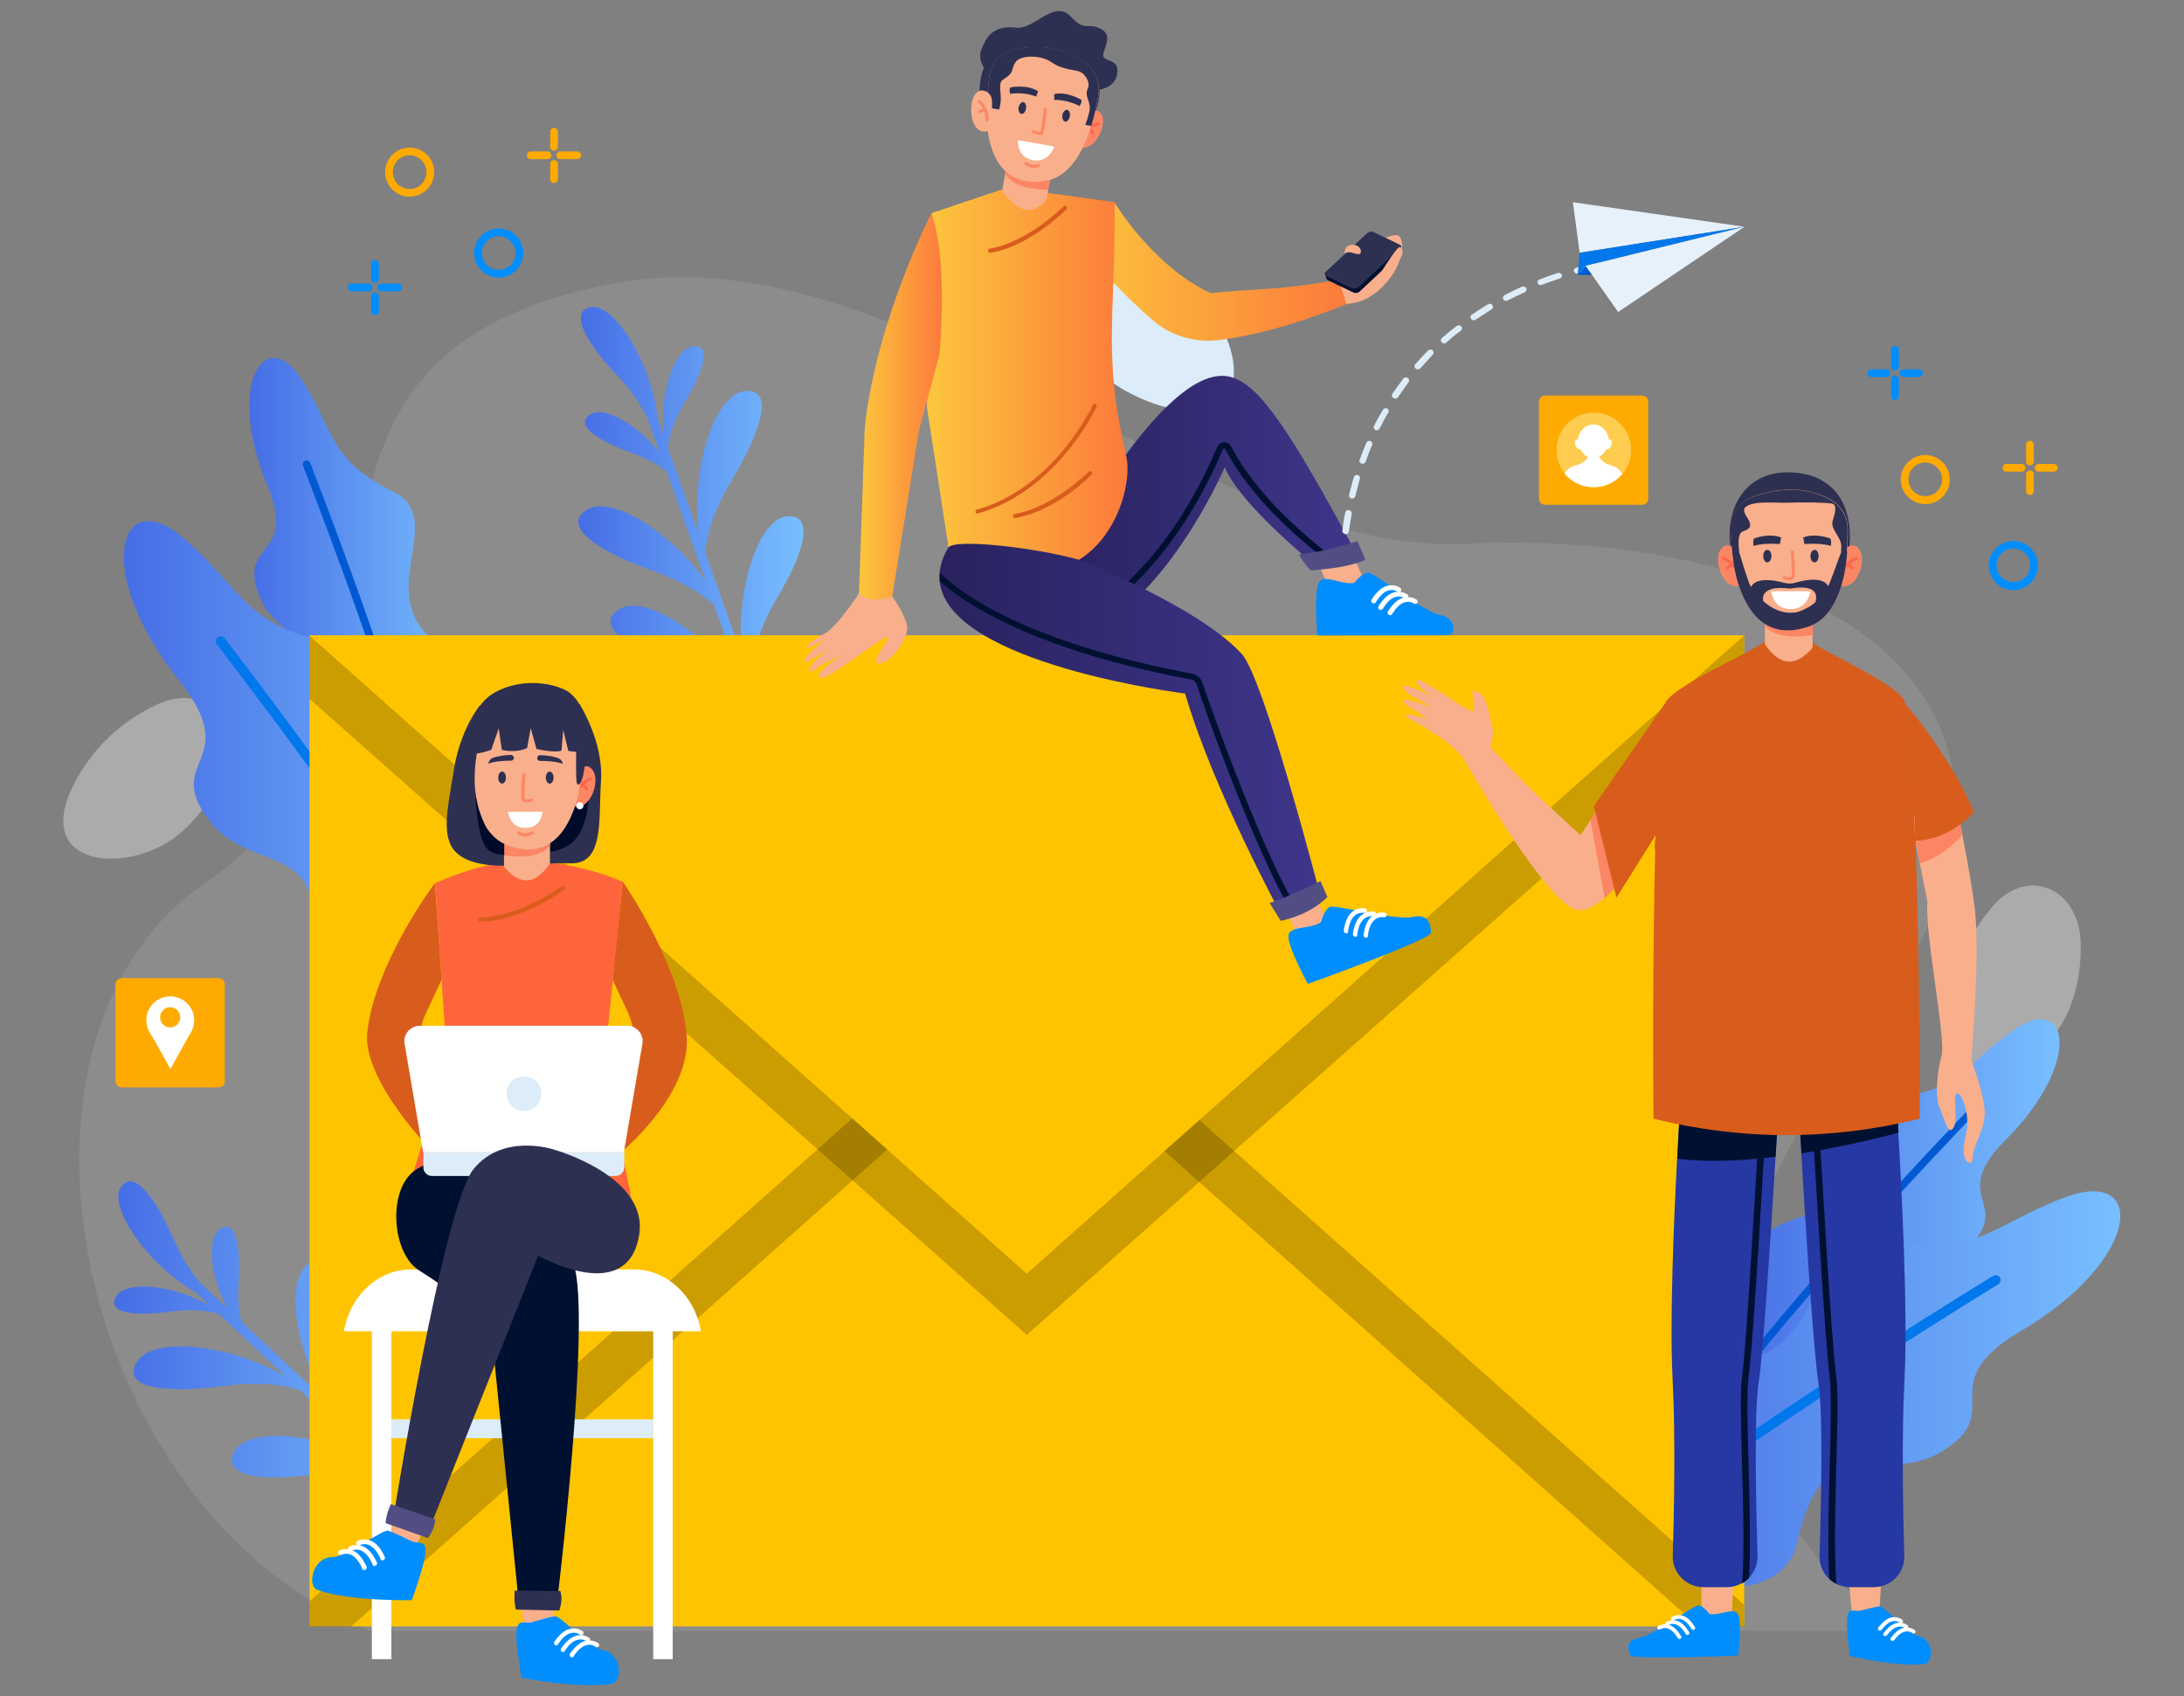 <?xml version="1.0" encoding="utf-8"?>
<!-- Generator: Adobe Illustrator 23.0.6, SVG Export Plug-In . SVG Version: 6.00 Build 0)  -->
<svg version="1.1" id="Layer_1" xmlns="http://www.w3.org/2000/svg" xmlns:xlink="http://www.w3.org/1999/xlink" x="0px" y="0px"
	 viewBox="0 0 907.4 704.6" style="enable-background:new 0 0 907.4 704.6;" xml:space="preserve">
<rect x="0" y="0" width="907.4" height="704.6" fill="#808080" stroke="none"/>
<style type="text/css">
	.st0{opacity:0.1;fill:#FFFFFF;}
	.st1{opacity:0.34;fill:#FFFFFF;}
	.st2{fill:#DCEDF9;}
	.st3{fill:url(#SVGID_1_);}
	.st4{fill:#0059D3;}
	.st5{fill:url(#SVGID_2_);}
	.st6{fill:#0077EB;}
	.st7{fill:url(#SVGID_3_);}
	.st8{fill:url(#SVGID_4_);}
	.st9{fill:url(#SVGID_5_);}
	.st10{fill:url(#SVGID_6_);}
	.st11{fill:#FFC400;}
	.st12{opacity:0.2;}
	.st13{fill:#F9AF8B;}
	.st14{fill:#008EFF;}
	.st15{fill:#FFFFFF;}
	.st16{fill:url(#SVGID_7_);}
	.st17{fill:#001030;}
	.st18{fill:#524E84;}
	.st19{fill:url(#SVGID_8_);}
	.st20{fill:#1F2232;}
	.st21{fill:#2E3052;}
	.st22{fill:url(#SVGID_9_);}
	.st23{fill:#D85C1C;}
	.st24{fill:url(#SVGID_10_);}
	.st25{fill:url(#SVGID_11_);}
	.st26{fill:#FC8664;}
	.st27{fill:#FD664D;}
	.st28{fill:#2638A3;}
	.st29{fill:#FE653C;}
	.st30{fill:#000B29;}
	.st31{fill:#FFAA01;}
	.st32{fill:#FDCC50;}
	.st33{fill:#E6F1FC;}
</style>
<g>
	<g>
		<path class="st0" d="M787.6,677.6c-42.6-32.3-115.4-112.6-19.5-238.6c118.6-155.8-23.4-219.8-159.6-213.1
			C499,231.2,375.8,93.5,252.8,118.1C89.6,150.8,195.6,291.3,85,367c-94.4,64.6-53.9,261.3,69,310.5H787.6z"/>
		<path class="st1" d="M864.5,391.8c-0.7-23.1-22.2-32.1-36.6-15.3c-8.2,9.6-16.1,23.4-17.6,41.8c-3.3,41.2,32.8,29.3,46.2,7.2
			C862.3,416,864.8,403.5,864.5,391.8z"/>
		<path class="st2" d="M467.8,110c-22.7-4.3-36.1,14.8-22.8,32.4c7.6,10.1,19.4,20.7,37.1,26.1c39.5,12,35.6-25.7,16.9-43.6
			C491.1,117.3,479.3,112.2,467.8,110z"/>
		<path class="st1" d="M92.4,321.7c9.1-21.3-6.7-38.4-26.8-29.2c-11.5,5.3-24.4,14.5-33.5,30.6c-20.3,36,17.5,40.3,38.9,25.9
			C80.3,342.8,87.8,332.4,92.4,321.7z"/>
	</g>
	<g>
		<g>
			<g>
				<linearGradient id="SVGID_1_" gradientUnits="userSpaceOnUse" x1="718.706" y1="501.101" x2="855.675" y2="501.101">
					<stop  offset="0" style="stop-color:#466DE5"/>
					<stop  offset="1" style="stop-color:#78BFFF"/>
				</linearGradient>
				<path class="st3" d="M833.2,473.6c-23.8,23.8,2.8,25.8-14.7,43.8c-15.9,16.4-39.5,0.4-37.9,40.5c0.3,8.8-6,15.3-15,18.6
					c-14.7,5.5-29.1,0.4-38-9.7c-0.7-0.8-1.4-1.7-2-2.5c-6.7-9.2-9.2-21.6-4.2-34c4-10,11.2-19.9,23.9-23.8
					c29.8-9.2,13.3-48.7,38.5-50.4c30.4-2.1,31.5-13.2,53-28.3C859.6,412,865.5,441.3,833.2,473.6z"/>
				<g>
					<g>
						<path class="st4" d="M822.5,460.6c-0.7,0.7-55.9,57.7-94.9,106.3c-0.7-0.8-1.4-1.7-2-2.5c39.1-48.7,94-105.3,94.7-106
							c0.6-0.6,1.6-0.6,2.3,0C823.1,458.9,823.1,459.9,822.5,460.6z"/>
					</g>
				</g>
			</g>
			<g>
				<linearGradient id="SVGID_2_" gradientUnits="userSpaceOnUse" x1="672.828" y1="577.364" x2="880.966" y2="577.364">
					<stop  offset="0" style="stop-color:#466DE5"/>
					<stop  offset="1" style="stop-color:#78BFFF"/>
				</linearGradient>
				<path class="st5" d="M839.3,553.1c-37.3,22-4.9,33.1-32.5,49.8c-25.1,15.3-49.3-12.2-60.2,38.2c-2.4,11-12.4,17.1-24.6,18.3
					c-20.1,2.1-36.4-8.9-44.2-24.3c-0.6-1.2-1.2-2.5-1.7-3.8c-5.4-13.6-4.5-29.9,5.7-43.7c8.3-11.2,20.4-21.1,37.4-21.9
					c40.1-1.9,32.2-56.3,64.1-50.4c38.5,7.2,43.4-6.3,75.1-18.1C892,484.9,889.9,523.4,839.3,553.1z"/>
				<g>
					<g>
						<path class="st6" d="M830.2,533.5c-1,0.6-88.2,53.8-152.4,101.7c-0.6-1.2-1.2-2.5-1.7-3.8c64.3-48,150.9-100.8,152-101.4
							c1-0.6,2.2-0.3,2.8,0.7C831.5,531.6,831.2,532.9,830.2,533.5z"/>
					</g>
				</g>
			</g>
		</g>
		<g>
			<g>
				<linearGradient id="SVGID_3_" gradientUnits="userSpaceOnUse" x1="103.628" y1="240.267" x2="192.375" y2="240.267">
					<stop  offset="0" style="stop-color:#466DE5"/>
					<stop  offset="1" style="stop-color:#78BFFF"/>
				</linearGradient>
				<path class="st7" d="M111,201.4c12.8,31.2-12.5,22.8-3.3,46.1c8.4,21.3,36.3,15.6,19.4,52c-3.7,8-0.3,16.4,6.7,22.9
					c11.5,10.7,26.7,11.6,38.8,5.7c1-0.5,1.9-1,2.9-1.6c9.8-5.9,16.8-16.4,17-29.7c0.1-10.8-2.7-22.7-12.9-31.2
					c-24-20,6.5-50-16.1-61.3c-27.2-13.6-23.9-24.3-38-46.5C110.4,134.3,93.6,159.1,111,201.4z"/>
				<g>
					<g>
						<path class="st4" d="M125.9,193.5c0.3,0.9,29.4,74.8,46.6,134.7c1-0.5,1.9-1,2.9-1.6c-17.3-60-46.2-133.4-46.5-134.3
							c-0.3-0.8-1.2-1.2-2.1-0.9S125.6,192.7,125.9,193.5z"/>
					</g>
				</g>
			</g>
			<g>
				<linearGradient id="SVGID_4_" gradientUnits="userSpaceOnUse" x1="51.458" y1="322.736" x2="211.013" y2="322.736">
					<stop  offset="0" style="stop-color:#466DE5"/>
					<stop  offset="1" style="stop-color:#78BFFF"/>
				</linearGradient>
				<path class="st8" d="M74.5,282.8c27,33.9-7.2,32.6,12.5,58.1c18,23.3,50.4,6.2,42.6,57.2c-1.7,11.1,5.5,20.4,16.5,25.9
					c18,9.1,37.2,4.7,49.9-6.9c1-0.9,2-1.9,3-3c9.9-10.8,14.9-26.3,10.3-42.8c-3.7-13.4-11.5-27-27.1-33.8
					c-36.8-16.1-9.9-64.1-41.9-70c-38.5-7-38.3-21.4-63.7-43.7C49.7,200.3,37.9,236.9,74.5,282.8z"/>
				<g>
					<g>
						<path class="st6" d="M90.1,267.7c0.8,1,63.2,81.7,106,149.5c1-0.9,2-1.9,3-3c-43-67.8-105-148.1-105.7-149
							c-0.7-0.9-2-1.1-2.9-0.4C89.5,265.5,89.4,266.8,90.1,267.7z"/>
					</g>
				</g>
			</g>
		</g>
		<linearGradient id="SVGID_5_" gradientUnits="userSpaceOnUse" x1="240.213" y1="214.91" x2="333.935" y2="214.91">
			<stop  offset="0" style="stop-color:#466DE5"/>
			<stop  offset="1" style="stop-color:#78BFFF"/>
		</linearGradient>
		<path class="st9" d="M256.8,253.3c10.9-7.5,38.2,10.9,52.4,33.3l-12.6-35.4c-4.6-4-12.6-9.5-25.1-14c-19.5-6.9-39-17.7-28.1-25.2
			c10.2-7,34.9,8.8,49.7,29.2l-16.2-45.5c-3-2.3-7.6-5.1-14.2-7.5c-12.3-4.4-24.6-11.2-17.7-15.9c6-4.1,19.7,4.1,29.1,15.6
			l-5.3-14.7c-2.4-4.3-5.8-10.4-11.2-16c-12.5-12.9-22-27.5-12.3-29.6c9.7-2.1,25.5,23.2,27.9,46.1l2.7,7.6
			c-2.1-16.7,3.9-36.8,12.2-37.5c8.3-0.7,3.1,12.4-3.7,23.5c-5.1,8.5-6.6,15.2-6.9,18.7l12.8,35.8c-3.3-26.4,6.2-58.2,19.4-59.4
			c13.2-1.1,4.9,19.6-5.8,37.3c-8.1,13.4-10.4,24-11,29.5l15.3,43c-2.7-26.1,6.6-57.7,19.6-57.8c10-0.1,7,14.1-5,34.1
			c-8.1,13.6-10.7,25.8-11.6,32.2l7.2,20.2c-1.2,0.9-2.5,1.3-3.7,1.3l-2.9-8.1c-4.1-3.9-12.5-10.6-27.1-15.8
			C265.4,271.6,245.9,260.8,256.8,253.3z"/>
		<linearGradient id="SVGID_6_" gradientUnits="userSpaceOnUse" x1="47.405" y1="559.967" x2="182.9" y2="559.967">
			<stop  offset="0" style="stop-color:#466DE5"/>
			<stop  offset="1" style="stop-color:#78BFFF"/>
		</linearGradient>
		<path class="st10" d="M161,553.6c-11.2,7-5.1,39.4,9.7,61.3l-27.5-25.7c-1.8-5.8-3.7-15.3-2.8-28.6c1.4-20.6-0.8-42.8-11.9-35.8
			c-10.5,6.6-5.8,35.5,7.1,57.2l-35.3-33c-0.9-3.7-1.7-9-1.2-16c0.9-13-0.5-27-7.5-22.6c-6.1,3.8-4,19.8,2.7,32.9l-11.4-10.7
			c-3-3.9-7.2-9.5-10.2-16.7C65.6,499.4,56,485,50.3,493c-5.8,8,11.2,32.6,31.2,44l5.9,5.5c-14.5-8.6-35.3-11.1-39.3-3.7
			c-4,7.3,10.1,7.8,23,6c9.8-1.3,16.6,0,19.9,1.1l27.8,26c-22.9-13.5-55.9-17.4-62.2-5.7c-6.3,11.6,16,12.3,36.5,9.5
			c15.5-2.1,26.1,0,31.5,1.7l33.3,31.2c-22.8-12.9-55.6-16.9-60.9-5c-4.1,9.2,10.2,12,33.3,8.9c15.7-2.1,27.9,0.4,34.2,2.2
			l15.7,14.7c1.3-0.8,2.2-1.7,2.7-2.9l-6.2-5.8c-2-5.3-4.8-15.7-3.7-31.1C174.4,568.8,172.2,546.6,161,553.6z"/>
	</g>
	<g>
		<rect x="128.6" y="263.9" class="st11" width="596.1" height="411.7"/>
		<polygon class="st12" points="724.6,263.9 724.6,290.3 426.6,554.5 128.6,290.3 128.6,263.9 426.6,529 		"/>
		<g>
			<polygon class="st12" points="369.2,477 145.8,675.7 128.6,675.7 128.6,665.2 356.3,462.6 			"/>
		</g>
		<g>
			<g>
				<polygon class="st12" points="724.6,666.6 724.6,675.7 705.8,675.7 482.5,477 495.3,462.6 				"/>
			</g>
		</g>
		<polygon class="st11" points="128.5,263.9 426.6,529 724.6,263.9 		"/>
	</g>
	<g>
		<g>
			<g>
				<polygon class="st13" points="560.2,226.8 567.8,243.1 551.7,243.4 545.5,228.6 				"/>
				<g>
					<g>
						<g>
							<path class="st14" d="M562.7,242.1c0,0,3.3-4.4,5.9-4.2c2.6,0.2,22.9,16.3,29.8,17.6c6.9,1.3,6.3,8.4,3.4,8.4
								c-8.4,0-54.5,0.1-54.5,0.1s-1.4-16.5,0.4-21.4C549.5,237.6,557.3,243.3,562.7,242.1z"/>
						</g>
						<g>
							<g>
								<path class="st15" d="M573.9,253.3c-0.2,0.1-0.5,0.1-0.8-0.1c-0.5-0.3-0.6-0.9-0.4-1.3c0.1-0.2,2.2-3.8,5.1-5.3
									c3.8-1.9,6.7,0.2,6.9,0.3c0.4,0.3,0.5,0.9,0.2,1.4c-0.3,0.4-0.9,0.5-1.4,0.2c-0.1-0.1-2.1-1.5-4.8-0.1
									c-2.3,1.2-4.2,4.5-4.2,4.5C574.4,253.1,574.1,253.3,573.9,253.3z"/>
							</g>
							<g>
								<path class="st15" d="M571,250.6c-0.2,0.1-0.5,0-0.8-0.1c-0.5-0.3-0.6-0.9-0.4-1.3c0.1-0.2,2.2-3.8,5.1-5.3
									c3.8-1.9,6.7,0.2,6.9,0.3c0.4,0.3,0.5,0.9,0.2,1.4c-0.3,0.4-0.9,0.5-1.4,0.2c-0.1-0.1-2.1-1.5-4.8-0.1
									c-2.3,1.2-4.2,4.5-4.2,4.5C571.5,250.4,571.3,250.5,571,250.6z"/>
							</g>
							<g>
								<path class="st15" d="M577.8,255.5c-0.2,0.1-0.5,0.1-0.8-0.1c-0.5-0.3-0.6-0.9-0.4-1.3c0.1-0.2,2.2-3.8,5.1-5.3
									c3.8-1.9,6.7,0.2,6.9,0.3c0.4,0.3,0.5,0.9,0.2,1.4c-0.3,0.4-0.9,0.5-1.4,0.2c-0.1-0.1-2.1-1.5-4.8-0.1
									c-2.3,1.2-4.2,4.5-4.2,4.5C578.3,255.3,578.1,255.5,577.8,255.5z"/>
							</g>
						</g>
					</g>
				</g>
			</g>
			<g>
				<g>
					<g>
						<g>
							<g>
								<linearGradient id="SVGID_7_" gradientUnits="userSpaceOnUse" x1="433.932" y1="211.318" x2="564.769" y2="211.318">
									<stop  offset="0" style="stop-color:#29225E"/>
									<stop  offset="1" style="stop-color:#3F368C"/>
								</linearGradient>
								<path class="st16" d="M564.8,232.2l-7.1,2.3l-4,0.2l-6.8,0.4c-9-7.1-33.3-28.5-38-41.1c0,0-31.2,72.6-74.4,72.6
									c-2.8,0,4.6-36.1,11.6-43.6c0,0,39.8-74.1,65.6-66.3C523.3,160.2,535,177,564.8,232.2z"/>
							</g>
						</g>
					</g>
				</g>
				<g>
					<path class="st17" d="M557.6,234.5l-4,0.2c-26.5-20-38.7-37-44.4-47.9c-0.2-0.4-0.5-0.5-0.7-0.5c-0.2,0-0.3,0.1-0.4,0.3
						c-12.7,29.8-27.9,47.7-38.4,57.5c-11.5,10.6-19.9,14.2-20.2,14.3l-0.5-1.2l-0.5-1.2c0.1,0,8.4-3.5,19.6-13.9
						c10.3-9.6,25.2-27.2,37.7-56.5c0.5-1.1,1.5-1.8,2.7-1.9c1.3-0.1,2.5,0.7,3.1,1.9C517.3,196.6,529.9,213.9,557.6,234.5z"/>
				</g>
				<path class="st18" d="M539.7,230.3c1.1,2.1,3.1,5.1,4.9,6.6c0,0,15.2-0.7,22.7-4.4l-3.3-7.7C564,224.6,551.9,229.1,539.7,230.3z
					"/>
			</g>
		</g>
		<g>
			<g>
				<linearGradient id="SVGID_8_" gradientUnits="userSpaceOnUse" x1="444.184" y1="112.772" x2="559.693" y2="112.772">
					<stop  offset="0" style="stop-color:#FCC73C"/>
					<stop  offset="1" style="stop-color:#FC7A3C"/>
				</linearGradient>
				<path class="st19" d="M559.7,126.2c-21.7,8.8-39,13.3-53.7,15.1c0,0,0,0,0,0c-0.2,0-3.7,0.3-5,0.2c-4-0.1-9.3-1-14.8-3.6
					c-3.9-1.8-9.4-6.5-15.2-12.1c-7.2-6.9-14.8-15.2-20-21.2c-4.1-4.6-6.7-7.8-6.7-7.8c3.6-5.4,11.6-10.3,18.6-12.9
					c0,0,14.5,24.2,36.6,36.1c1.2,0.7,2.4,1.3,3.7,1.8c5-0.8,18.6-1.4,24.5-1.9c16-1.1,29-3.9,29-3.9L559.7,126.2z"/>
			</g>
			<g>
				<g>
					<g>
						<path class="st13" d="M555.9,115.4c0,0,3-7.6,7.1-9.8c4.1-2.2,15.8-9.8,18.3-7.5c2.5,2.3,2,13.3-8.5,22.5
							c-6.7,5.9-13.4,5.6-13.4,5.6L555.9,115.4z"/>
					</g>
					<g>
						<g>
							<path class="st17" d="M582.1,105l-17.2,16.1c-0.6,0.6-1.8,0.8-2.6,0.4l-10.6-5.1c-0.3-0.2-0.5-0.4-0.6-0.6l0-0.1l-0.5-1.8
								l2.8-1.1l27.1-10.3l1.5-0.6l0.6,1.9l0,0.1c0,0,0,0,0,0C582.5,104.4,582.4,104.7,582.1,105z"/>
						</g>
						<g>
							<path class="st20" d="M580.4,102.6l-27.1,10.3l15.3-14.3c0.6-0.6,1.8-0.8,2.6-0.4L580.4,102.6z"/>
						</g>
						<g>
							<g>
								<path class="st21" d="M561.7,119.8l-10.6-5.1c-0.8-0.4-0.9-1.2-0.3-1.8l17.3-16.1c0.6-0.6,1.8-0.8,2.6-0.4l10.6,5.1
									c0.8,0.4,0.9,1.2,0.3,1.8l-17.3,16.1C563.6,120,562.5,120.1,561.7,119.8z"/>
							</g>
						</g>
						<g>
							<path class="st21" d="M563,116.9l-8.2-4c-0.8-0.4-0.9-1.2-0.3-1.8l13.4-12.5c0.6-0.6,1.8-0.8,2.6-0.4l8.2,4
								c0.8,0.4,0.9,1.2,0.3,1.8l-13.4,12.5C564.9,117.1,563.8,117.2,563,116.9z"/>
						</g>
						<g>
							<path class="st20" d="M582.5,104L582.5,104C582.5,104,582.5,104,582.5,104L582.5,104z"/>
						</g>
					</g>
					<g>
						<path class="st13" d="M562.7,101.7c0,0,2.5,0.4,2.7,2.5c0.3,2.1-2,1.3-3.5,0.8c-1.5-0.5-2.8,0-3,0.2
							C558.3,106,558.4,101.1,562.7,101.7z"/>
					</g>
					<g>
						<path class="st13" d="M573.7,113.2c0,0,3.9-6.3,6.8-9.8c2-2.3,3,1,1.6,3.4C580.8,109.1,578.2,113.8,573.7,113.2z"/>
					</g>
				</g>
			</g>
		</g>
		<g>
			<g>
				<g>
					<g>
						<linearGradient id="SVGID_9_" gradientUnits="userSpaceOnUse" x1="385.039" y1="157.954" x2="468.271" y2="157.954">
							<stop  offset="0" style="stop-color:#FCC73C"/>
							<stop  offset="1" style="stop-color:#FC7A3C"/>
						</linearGradient>
						<path class="st22" d="M394.1,227.4l-8.5-55.1l-0.5-3.3l0.1-2.5l1.9-78l21.7-7.3l1.2-0.4l4.9-1.6l3.9-1.3l22.9,3.1l3.7,0.5
							l1.3,0.2l16.4,2.3c0.2,51.7-4.8,62.9,4.7,105C472.3,204.9,454.7,261.1,394.1,227.4z"/>
					</g>
				</g>
			</g>
			<g>
				<path class="st23" d="M406.3,213.3C406.3,213.3,406.3,213.3,406.3,213.3c17.1-4.8,29.6-16.6,37.1-25.7
					c8.1-9.8,12.2-18.6,12.2-18.7c0.2-0.4,0-0.9-0.4-1.1c-0.4-0.2-0.9,0-1.1,0.4c0,0.1-4.1,8.7-12,18.4
					c-7.3,8.9-19.5,20.4-36.2,25.1c-0.5,0.1-0.7,0.6-0.6,1.1C405.3,213.2,405.8,213.5,406.3,213.3z"/>
			</g>
			<g>
				<path class="st23" d="M425.7,214.3c14.9-4.1,27.4-16.6,27.9-17.2c0.3-0.3,0.3-0.9,0-1.2c-0.3-0.3-0.9-0.3-1.2,0
					c-0.1,0.1-14.9,14.9-30.8,17.6c-0.5,0.1-0.8,0.5-0.7,1c0.1,0.5,0.5,0.8,1,0.7C423.2,214.9,424.5,214.6,425.7,214.3z"/>
			</g>
			<g>
				<path class="st23" d="M415.2,104.2c14.9-4.1,27.3-16.7,27.9-17.3c0.3-0.3,0.3-0.9,0-1.2c-0.3-0.3-0.9-0.3-1.2,0
					c-0.1,0.1-14.8,14.9-30.7,17.6c-0.5,0.1-0.8,0.5-0.7,1c0.1,0.5,0.5,0.8,1,0.7C412.7,104.8,414,104.6,415.2,104.2z"/>
			</g>
		</g>
		<g>
			<g>
				<polygon class="st13" points="545.6,370 551.6,383.3 539.3,388.6 532.2,374.8 				"/>
				<g>
					<g>
						<g>
							<path class="st14" d="M548.9,383c0,0,1.3-5.4,3.7-6.3c2.5-0.9,27.5,5.8,34.3,4.2c6.9-1.6,7.7,3.7,7.6,6.6
								c-0.1,2.9-51.1,21.2-51.1,21.2s-7.8-14.2-8.1-19.4C535,384.2,544.4,386.3,548.9,383z"/>
						</g>
						<g>
							<g>
								<path class="st15" d="M563.7,388.9c-0.2,0.2-0.5,0.3-0.7,0.2c-0.5-0.1-0.9-0.5-0.9-1.1c0-0.2,0.5-4.4,2.5-6.8
									c2.7-3.3,6.3-2.5,6.4-2.5c0.5,0.1,0.8,0.6,0.7,1.2c-0.1,0.5-0.6,0.8-1.2,0.7c-0.1,0-2.6-0.5-4.5,1.8c-1.7,2-2.1,5.8-2.1,5.8
									C564,388.5,563.8,388.7,563.7,388.9z"/>
							</g>
							<g>
								<path class="st15" d="M559.9,387.5c-0.2,0.2-0.5,0.3-0.7,0.2c-0.5-0.1-0.9-0.5-0.9-1.1c0-0.2,0.5-4.4,2.5-6.8
									c2.7-3.3,6.3-2.5,6.4-2.5c0.5,0.1,0.8,0.6,0.7,1.2c-0.1,0.5-0.6,0.8-1.2,0.7c-0.1,0-2.6-0.5-4.5,1.8c-1.7,2-2.1,5.8-2.1,5.8
									C560.2,387.1,560.1,387.4,559.9,387.5z"/>
							</g>
							<g>
								<path class="st15" d="M568.1,389.3c-0.2,0.2-0.5,0.3-0.7,0.2c-0.5-0.1-0.9-0.5-0.9-1.1c0-0.2,0.5-4.4,2.5-6.8
									c2.7-3.3,6.3-2.5,6.4-2.5c0.5,0.1,0.8,0.6,0.7,1.2c-0.1,0.5-0.6,0.8-1.2,0.7c-0.1,0-2.6-0.5-4.5,1.8c-1.7,2-2.1,5.8-2.1,5.8
									C568.5,389,568.3,389.2,568.1,389.3z"/>
							</g>
						</g>
					</g>
				</g>
			</g>
			<g>
				<g>
					<g>
						<g>
							<g>
								<linearGradient id="SVGID_10_" gradientUnits="userSpaceOnUse" x1="390.452" y1="303.267" x2="548.714" y2="303.267">
									<stop  offset="0" style="stop-color:#29225E"/>
									<stop  offset="1" style="stop-color:#3F368C"/>
								</linearGradient>
								<path class="st24" d="M548.7,372.6c-1.3,1.4-5.2,3.6-9.5,5.6c-0.8,0.4-1.6,0.7-2.4,1c-1.4,0.6-2.8,1.1-4.1,1.5
									c0,0-29.1-53.7-40.3-92.6c0,0-98.6-12.2-102-46.7c-0.1-1.2-0.1-2.3,0-3.5c0.3-3.3,1.4-6.8,3.6-10.4c2.2-3.9,36-0.1,54.2,5
									c0,0,49.4,19.2,67.7,39.1C525.2,281.6,548.7,372.6,548.7,372.6z"/>
							</g>
						</g>
					</g>
					<g>
						<path class="st17" d="M539.2,378.1c-0.8,0.4-1.6,0.7-2.4,1c-14.7-24.4-35.2-81.3-39.7-95c-0.3-0.9-1.1-1.6-2.1-1.8
							c-47.9-9-75.5-21.6-90.2-30.5c-6.5-3.9-11.1-7.5-14.3-10.4c-0.1-1.2-0.1-2.3,0-3.5c3.1,3.1,8.2,7.3,16,12
							c14.5,8.8,41.8,21.1,89,30c1.9,0.4,3.4,1.7,4,3.5C504.1,297.1,524.7,354.2,539.2,378.1z"/>
					</g>
				</g>
				<path class="st18" d="M527.5,375.1l4.6,7.4c0,0,11.6-2,19.4-9.9l-2.9-6.6C548.7,365.9,534.6,372.9,527.5,375.1z"/>
			</g>
		</g>
		<g>
			<path class="st13" d="M370.7,247.8c0,0,6.7,9.1,6.2,13.8c-0.6,4.7-6.6,13.6-11.5,14c-4.9,0.4,5.6-11.4,3.1-11
				c-3,0.5-23.1,17-27.3,17c-4.2,0,5-7.7,8.6-9.6c0,0-9.5,4.3-11.7,6.5c-2.2,2.2-3.8-2.5,7.3-9.3c0,0-10.2,5.8-10.8,5.9
				c-2.3,0.3,4.2-7.3,9.7-10c0,0-8.1,4-9,4c-1.1,0,1.3-2.6,7.4-6c5.4-3,14.3-16.8,14.3-16.8L370.7,247.8z"/>
			<linearGradient id="SVGID_11_" gradientUnits="userSpaceOnUse" x1="356.864" y1="168.753" x2="391.38" y2="168.753">
				<stop  offset="0" style="stop-color:#FCC73C"/>
				<stop  offset="1" style="stop-color:#FC7A3C"/>
			</linearGradient>
			<path class="st25" d="M387,88.6c0,0-22.6,43.4-27.7,88.7l-2.4,68.9c0,0,2.3,4.9,13.8,1.6l11.1-68.9l8.5-31.5
				C390.3,147.4,394.2,108.7,387,88.6z"/>
		</g>
		<g>
			
				<ellipse transform="matrix(0.284 -0.959 0.959 0.284 273.441 440.785)" class="st21" cx="431.8" cy="37.4" rx="24.9" ry="24.9"/>
			<path class="st21" d="M456.7,37.2c0,0,7.3-0.7,7.6-7.6c0.2-5.9-7.2-3.4-5.8-7.7c1.4-4.4,3.4-8.2-2.2-10.4
				c-4.9-1.9-5.6,1.6-11.4-4.6c-6.8-7.4-15.3,5.4-22.4,4.6c-10.5-1.2-12.8,4.4-14.7,8.9c-1.9,4.5,1.6,8.5,1.6,8.5L456.7,37.2z"/>
			<g>
				<path class="st26" d="M451,47.8c0,0,4.8-4.5,6.9,0.3c2.1,4.8-4.2,16.7-10.7,12.4L451,47.8z"/>
				<g>
					<path class="st27" d="M449.4,56.9c0.3,0,0.5-0.1,0.7-0.3c1.8-3.7,6.1-4.6,6.2-4.6c0.3-0.1,0.5-0.4,0.5-0.7
						c-0.1-0.3-0.4-0.5-0.7-0.5c-0.2,0-5,1-7,5.3c-0.1,0.3,0,0.7,0.3,0.8C449.3,56.9,449.4,56.9,449.4,56.9z"/>
				</g>
				<g>
					<g>
						<path class="st27" d="M453.9,55.7c0.1,0,0.2,0,0.3,0c0.3-0.1,0.5-0.5,0.3-0.8c0-0.1-0.5-1.3-1.9-2.2c-0.3-0.2-0.7-0.1-0.8,0.2
							c-0.2,0.3-0.1,0.7,0.2,0.8c1.1,0.7,1.5,1.7,1.5,1.7C453.5,55.5,453.7,55.6,453.9,55.7z"/>
					</g>
				</g>
			</g>
			<path class="st13" d="M418.6,66.6l-2.2,12.6c0,0,4.2,6.5,9.2,7.8c5,1.3,9.2-4.1,9.2-4.1l2.1-12.1L418.6,66.6z"/>
			<path class="st26" d="M418.6,66.6l-1,5.6c2.7,4.4,8.6,6.4,17.8,6.7l1.4-8.1L418.6,66.6z"/>
			<path class="st13" d="M411,31.9c-0.6,4.9-1.2,11.1-1.2,16.2c0,1.3,0.1,2.5,0.2,3.5c1,9.8,4.8,26.8,24.6,23.5
				c8.7-1.5,14.1-9.9,17.5-18.9c2.3-6.1,3.6-12.5,4.3-17c0.7-4.7-1.1-9.4-4.7-12.4c-9.9-8.2-21.8-7.9-30-6.3
				C416,21.6,411.7,26.2,411,31.9z"/>
			<path class="st21" d="M441.4,47.8c-0.2,1.3,0.3,2.6,1.1,2.7c0.9,0.2,1.7-0.8,2-2.2c0.2-1.3-0.3-2.6-1.1-2.7
				C442.5,45.5,441.6,46.5,441.4,47.8z"/>
			<path class="st21" d="M423.2,44.6c-0.2,1.3,0.3,2.6,1.1,2.7c0.9,0.2,1.7-0.8,2-2.2c0.2-1.3-0.3-2.6-1.1-2.7
				C424.4,42.3,423.5,43.3,423.2,44.6z"/>
			<path class="st21" d="M449.3,41.5c0,0-6-3.7-11.3-2.4l0,2.4c0,0,5.6-0.2,10.5,2.6C449,43.1,449.5,42.7,449.3,41.5z"/>
			<path class="st21" d="M419.8,36.3c0,0,6.9-1.4,11.5,1.6l-0.8,2.2c0,0-5.2-2.1-10.8-1.1C419.5,37.9,419.2,37.3,419.8,36.3z"/>
			<g>
				<g>
					<path class="st26" d="M431.1,55.9c-1-0.2-1.9-0.7-2.1-0.8c-0.3-0.2-0.4-0.6-0.2-0.8c0.2-0.3,0.6-0.4,0.8-0.2
						c0.5,0.3,1.7,0.9,2.4,0.7c0.1,0,0.3-0.1,0.4-0.5c0.6-2.1,1.3-9.2,1.3-9.2c0-0.3,0.3-0.6,0.7-0.5c0.3,0,0.6,0.3,0.5,0.7
						c0,0.3-0.7,7.3-1.3,9.5c-0.2,0.8-0.7,1.2-1.1,1.3C432,56,431.6,56,431.1,55.9z"/>
				</g>
			</g>
			<path class="st15" d="M438,60.9c-0.9,2.4-3.4,6.6-8.8,5.6c-5.5-1-6.3-5.4-6.3-8.3L438,60.9z"/>
			<g>
				<path class="st26" d="M428.7,69.7c-1.5-0.3-2.7-1.3-2.8-1.3c-0.3-0.2-0.3-0.6-0.1-0.9c0.2-0.3,0.6-0.3,0.9-0.1
					c0,0,1,0.8,2.2,1.1c1.1,0.2,2.3-0.3,2.3-0.3c0.3-0.1,0.7,0,0.8,0.3c0.1,0.3,0,0.7-0.3,0.8C431.6,69.4,430.1,69.9,428.7,69.7z"/>
			</g>
			<path class="st21" d="M450.9,51.9c0.9-2.4,1.9-5.5,1.9-7.2c-0.1-3-2.2-5.1-0.9-7.8c1.3-2.7-1.1-6.2-3.2-7.1
				c-2.1-0.9-7.3-0.7-11.9-4c-4.4-3.1-12.9-2.9-14.8-0.1c-2.3,3.4-0.1,4.2-5.3,7.4c-2.1,1.3-0.7,5.8-0.9,8.5
				c-0.1,1.3-0.2,1.9-0.5,3.2l-0.1,0.7l-5.3-0.9c0.2-4.3,0.6-8.9,1.1-12.8c0.7-5.7,5-10.3,10.7-11.4c8.1-1.6,20.1-1.9,30,6.3
				c3.6,3,5.4,7.7,4.7,12.4c-0.6,3.6-1.5,8.4-3,13.2L450.9,51.9z"/>
			<g>
				<path class="st13" d="M411.8,47.4c0.3-1.4,0.4-2.8,0.4-4.2c0-1.9-0.2-3.7-2-4.9c-1.4-0.9-3.1-1.2-4.6,0.3
					c-3.7,3.8-2.8,17.7,4.8,15.9L411.8,47.4z"/>
				<g>
					<g>
						<path class="st26" d="M409.8,50.4c-0.2-0.1-0.4-0.3-0.4-0.6c0.4-4.1-2.8-7.1-2.9-7.1c-0.2-0.2-0.3-0.6,0-0.9
							c0.2-0.2,0.6-0.3,0.9,0c0.2,0.1,3.7,3.4,3.3,8.2c0,0.3-0.3,0.6-0.7,0.5C409.9,50.4,409.9,50.4,409.8,50.4z"/>
					</g>
				</g>
				<g>
					<path class="st26" d="M406.7,47c-0.1,0-0.2-0.1-0.3-0.2c-0.2-0.3-0.1-0.7,0.1-0.8c0,0,1.1-0.8,2.8-0.9c0.3,0,0.6,0.2,0.6,0.6
						c0,0.3-0.2,0.6-0.6,0.6c-1.3,0.1-2.1,0.6-2.1,0.7C407.1,47.1,406.9,47.1,406.7,47z"/>
				</g>
			</g>
		</g>
	</g>
	<g>
		<g>
			<path class="st13" d="M693.4,335.4c0,0-8.2,15.6-17.9,27.9c-2.9,3.6-5.8,7-8.8,9.6c-4.8,4.2-9.4,6.4-13.2,4.5
				c-14-6.9-45.2-61.9-45.2-61.9l7.7-8.9c0,0,13.9,15.7,24.1,25.1c9.4,8.7,16.6,15.2,16.6,15.2c1.3-1.9,2.7-4.1,4.1-6.3
				c1.5-2.4,3.1-4.9,4.7-7.5c11.7-18.8,25.8-39.4,25.8-39.4L693.4,335.4z"/>
			<path class="st13" d="M618.1,312c0,0,3.2-5.2,1.9-9.9c-1.2-4.7-2.4-15.2-7.5-14.9c-1.9,0.1,0.9,4.5-0.4,8.6c0,0-5.4-2.6-9.1-5.3
				c-3.2-2.4-9.9-6.2-12.9-8c-0.8-0.5-1.8,0.4-1.3,1.3c0.8,1.3,2.7,3.3,7.2,6.2c0,0-11.1-6.2-13-4.9c-1.9,1.4,12.2,8.9,12.2,8.9
				s-11.4-4.6-12.3-2.9c-0.6,1,10.6,7.6,10.6,7.6s-11.1-3.4-9-0.8c0.6,0.8,21.6,10.3,26,21.3C610.5,319.1,616.6,315.8,618.1,312z"/>
			<path class="st26" d="M675.5,363.4c-2.9,3.6-5.8,7-8.8,9.6l-5.9-32.4c1.5-2.4,3.1-4.9,4.7-7.5L675.5,363.4z"/>
			<path class="st23" d="M691.8,292.2l-29.6,42.7l9.4,38l23.2-37C694.8,335.9,699.1,311.1,691.8,292.2z"/>
		</g>
		<g>
			<polygon class="st13" points="706.9,657.4 706.9,670.9 719.5,670.7 720.3,656.4 			"/>
			<g>
				<path class="st28" d="M738.9,460.6c-0.1,1.6-0.5,9.3-1.2,20c-1.8,29.5-5.1,81.8-7,93.5c-2,12.1-1.1,51.6-0.5,72.3
					c0.1,3.5-1.3,6.7-3.6,9.1c-0.9,0.9-1.8,1.6-2.9,2.2c-1.9,1-4,1.6-6.3,1.6h-9.6c-7.2,0-13-5.9-12.8-12.9
					c0.5-17.5,1.2-49.4-0.1-74.1c-1.2-23.5,0.5-65,1.9-90.9h0c0.5-10.3,1-18.2,1.2-21.4L738.9,460.6z"/>
			</g>
			<path class="st17" d="M698.1,460l40.8,0.5c-0.1,1.6-0.5,9.3-1.2,20c-13.9,1.7-28.3,2.4-40.8,0.8
				C697.4,471.1,697.9,463.2,698.1,460z"/>
			<g>
				<path class="st17" d="M726.5,609.5c0.4,13.2,0.7,26.9,0.5,38c-0.1,3.1-0.2,5.7-0.3,8c-0.9,0.9-1.8,1.6-2.9,2.2
					c0.2-2.6,0.4-6,0.5-10.3c0.2-11-0.1-24.6-0.5-37.8c-0.4-16.1-0.9-31.4,0-37.9c2-14.2,6.3-91.2,7.5-111.8l2.7,0.1
					c-1.1,20.5-5.5,97.7-7.5,112C725.6,578.3,726.1,593.5,726.5,609.5z"/>
			</g>
			<g>
				<g>
					<g>
						<g>
							<path class="st14" d="M710.2,670.4c0,0-2.6-3.6-4.7-3.5c-2.1,0.1-18.9,12.6-24.5,13.5c-5.7,0.9-4.7,5-3.7,7.1
								c1,2.1,44.9,0.2,44.9,0.2s1.5-12.8,0.1-16.7C721,667,714.5,671.4,710.2,670.4z"/>
						</g>
						<g>
							<g>
								<path class="st15" d="M700.9,679.1c0.2,0.1,0.4,0,0.6-0.1c0.4-0.2,0.5-0.7,0.3-1c-0.1-0.1-1.7-3.1-4-4.3
									c-3-1.6-5.5,0.1-5.6,0.1c-0.4,0.2-0.4,0.7-0.2,1.1c0.3,0.3,0.7,0.4,1.1,0.2c0.1,0,1.8-1.2,3.9,0c1.9,1,3.4,3.6,3.4,3.7
									C700.5,678.9,700.7,679.1,700.9,679.1z"/>
							</g>
							<g>
								<path class="st15" d="M703.3,677c0.2,0.1,0.4,0,0.6-0.1c0.4-0.2,0.5-0.7,0.3-1c-0.1-0.1-1.7-3.1-4-4.3
									c-3-1.6-5.5,0.1-5.6,0.1c-0.4,0.2-0.4,0.7-0.2,1.1c0.3,0.3,0.7,0.4,1.1,0.2c0.1,0,1.8-1.2,3.9,0c1.9,1,3.4,3.6,3.4,3.7
									C702.9,676.8,703.1,676.9,703.3,677z"/>
							</g>
							<g>
								<path class="st15" d="M697.6,680.8c0.2,0.1,0.4,0,0.6-0.1c0.4-0.2,0.5-0.7,0.3-1c-0.1-0.1-1.7-3.1-4-4.3
									c-3-1.6-5.5,0.1-5.6,0.1c-0.4,0.2-0.4,0.7-0.2,1.1c0.3,0.3,0.7,0.4,1.1,0.2c0.1,0,1.8-1.2,3.9,0c1.9,1,3.4,3.6,3.4,3.7
									C697.3,680.6,697.5,680.8,697.6,680.8z"/>
							</g>
						</g>
					</g>
				</g>
			</g>
		</g>
		<g>
			<polygon class="st13" points="768.2,657.4 769.5,670.9 780.8,670.7 781.6,656.4 			"/>
			<g>
				<path class="st28" d="M791.3,572.3c-1.3,24.7-0.6,56.6-0.1,74.1c0.2,7.1-5.6,12.9-12.8,12.9h-9.6c-2.1,0-4.1-0.5-5.9-1.4
					c-1.1-0.5-2-1.2-2.9-2c-2.6-2.4-4.1-5.8-4-9.5c0.6-20.7,1.5-60.3-0.5-72.3c-2-12-5.4-65.9-7.1-95c-0.6-9.7-1-16.7-1.1-18.4
					l40.9,0.5c0.1,2.1,0.3,5.3,0.5,9.3C790.1,493.8,792.7,545.2,791.3,572.3z"/>
			</g>
			<path class="st17" d="M788.8,470.5c-7.7,2.1-23,5.8-40.3,8.6c-0.6-9.7-1-16.7-1.1-18.4l40.9,0.5
				C788.4,463.3,788.6,466.5,788.8,470.5z"/>
			<g>
				<path class="st17" d="M762.5,647.4c0.1,4.4,0.3,7.9,0.5,10.5c-1.1-0.5-2-1.2-2.9-2c-0.2-2.4-0.3-5.2-0.4-8.5
					c-0.2-11,0.1-24.7,0.5-38c0.4-16,0.8-31.2,0-37.5c-2-14.3-6.4-91.5-7.5-112l2.7-0.1c1.1,20.5,5.5,97.6,7.5,111.8
					c0.9,6.5,0.5,21.7,0,37.9C762.6,622.8,762.2,636.4,762.5,647.4z"/>
			</g>
			<g>
				<g>
					<path class="st14" d="M773.9,668.8c0,0,5.7-1.5,7.3-1.5c1.6,0,12.2,11.6,15.8,12.3c6.5,1.2,6.5,11.1,2.5,11.6
						c-11.4,1.4-30.9-3.3-30.9-3.3s-1.8-12.7-1-16.7C768.4,667.3,770.7,670,773.9,668.8z"/>
				</g>
				<g>
					<g>
						<path class="st15" d="M783.4,679.6c-0.2,0-0.4,0-0.6-0.1c-0.4-0.2-0.5-0.7-0.2-1.1c0.1-0.1,2-2.9,4.4-3.9
							c3.2-1.3,5.5,0.6,5.6,0.7c0.3,0.3,0.4,0.8,0.1,1.1c-0.3,0.3-0.8,0.4-1.1,0.1c-0.1-0.1-1.6-1.3-3.9-0.4c-2,0.8-3.7,3.3-3.7,3.3
							C783.7,679.5,783.5,679.6,783.4,679.6z"/>
					</g>
					<g>
						<path class="st15" d="M781.2,677.3c-0.2,0-0.4,0-0.6-0.1c-0.4-0.2-0.5-0.7-0.2-1.1c0.1-0.1,2-2.9,4.4-3.9
							c3.2-1.3,5.5,0.6,5.6,0.7c0.3,0.3,0.4,0.8,0.1,1.1c-0.3,0.3-0.8,0.4-1.1,0.1c-0.1-0.1-1.6-1.3-3.9-0.4c-2,0.8-3.7,3.3-3.7,3.3
							C781.5,677.1,781.4,677.3,781.2,677.3z"/>
					</g>
					<g>
						<path class="st15" d="M786.4,681.6c-0.2,0-0.4,0-0.6-0.1c-0.4-0.2-0.5-0.7-0.2-1.1c0.1-0.1,2-2.9,4.4-3.9
							c3.2-1.3,5.5,0.6,5.6,0.7c0.3,0.3,0.4,0.8,0.1,1.1c-0.3,0.3-0.8,0.4-1.1,0.1c-0.1-0.1-1.6-1.3-3.9-0.4c-2,0.8-3.7,3.3-3.7,3.3
							C786.8,681.5,786.6,681.6,786.4,681.6z"/>
					</g>
				</g>
			</g>
		</g>
		<g>
			<g>
				<path class="st23" d="M797.6,464.7c-36.9,9.1-73.8,9.1-110.6,0c-0.2-13.5-0.4-67.4,0.7-111.7c0-0.9,0-1.7,0.1-2.6
					c0-0.4,0-0.9,0-1.3v-0.1c0-0.6,0-1.1,0-1.6c0.8-29.2,2.2-53,4.5-56.2c0,0,0,0,0,0c5.5-7.4,33.1-19.2,40.8-24.5
					c0.6,1,4.4,6.6,9.3,7c5.4,0.5,10.2-5.8,10.2-5.8v-1.2c7.7,5.3,32.7,16.2,38.2,23.6C796.8,298.5,797.8,441.7,797.6,464.7z"/>
			</g>
			<g>
				<path class="st23" d="M698.8,332.2c-3.2,4.2-7.8,13.7-9.9,18.1c-0.3,0.6-0.5,1.1-0.7,1.5c-0.2,0.5-0.4,0.8-0.4,0.8
					c-0.1,0.1-0.2,0.3-0.3,0.4c0-0.9,0-1.7,0.1-2.6c0-0.4,0-0.9,0-1.3v-0.1c0.4-0.9,0.9-1.9,1.5-3.1c2.4-4.8,5.7-11.3,8.3-14.7
					c0.3-0.4,0.8-0.4,1.2-0.2C699,331.3,699.1,331.9,698.8,332.2z"/>
			</g>
			<g>
				<path class="st23" d="M769.5,299.7C769.5,299.7,769.5,299.7,769.5,299.7c-14.7-0.5-26-6.4-32.9-11.4
					c-7.5-5.3-11.5-10.5-11.6-10.7c-0.3-0.4-0.2-0.9,0.2-1.2c0.4-0.3,0.9-0.2,1.2,0.2c0.2,0.2,16,20.6,43.2,21.4
					c0.5,0,0.8,0.4,0.8,0.9C770.4,299.3,770,299.7,769.5,299.7z"/>
			</g>
			<g>
				<path class="st23" d="M720.1,436.6c-0.4,0-0.8-0.3-0.9-0.8c0-0.5,0.3-0.9,0.8-0.9c24.1-1.5,38.4-13.5,46.2-23.3
					c8.5-10.6,11.3-21,11.3-21.1c0.1-0.4,0.6-0.7,1-0.6c0.5,0.1,0.7,0.6,0.6,1c-0.1,0.4-2.9,10.8-11.6,21.7
					C759.7,422.7,744.9,435,720.1,436.6C720.2,436.6,720.1,436.6,720.1,436.6z"/>
			</g>
			<g>
				<path class="st23" d="M733,421.6c-0.4,0-0.7-0.2-0.8-0.6c-0.1-0.4,0.1-0.9,0.6-1c20.9-5.5,25-22.7,25-22.8
					c0.1-0.5,0.6-0.7,1-0.6c0.5,0.1,0.8,0.5,0.7,1c0,0.2-1.1,4.7-4.8,9.9c-3.4,4.8-10,11.2-21.4,14.2
					C733.2,421.6,733.1,421.6,733,421.6z"/>
			</g>
		</g>
		<g>
			<path class="st13" d="M824.6,463.2c-0.5,7.3-5,12.8-5,17.6c0,4.8-5.7,1.7-3.1-7.9c2.6-9.5-1.3-18.8-3.4-18.7
				c-2.1,0.1,0.7,10.8-1.5,14.3c-2.2,3.5-3.8-3.9-5.8-8.5c-2-4.8-0.9-14.7,0.9-21.7c1.8-7-7.1-51.2-5.9-63.7l-3.2-16.2l-1.9-9.4
				l-0.4-9.8l17.1-6.6c0.6,3.2,1.3,6.4,2,9.7c0.3,1.5,0.6,2.9,0.9,4.4c2.3,11.8,4.3,23.4,5.2,30.8c2.3,20.6-1.5,62.6-1.5,62.6
				S825.1,456.3,824.6,463.2z"/>
			<path class="st26" d="M815.4,346.8c-3.9,4.3-10,9.8-17.7,11.8l-1.9-9.4l-0.4-9.8l17.1-6.6c0.6,3.2,1.3,6.4,2,9.7
				C814.8,343.8,815.1,345.3,815.4,346.8z"/>
			<path class="st23" d="M820.1,337.4c0,0-2,2.4-5.6,5c-4.3,3.2-10.9,6.7-18.7,6.8c-0.9-27.3-2.3-50.3-4.4-57.1
				C795.1,296.4,812.4,317.9,820.1,337.4z"/>
		</g>
		<g>
			<path class="st23" d="M784.1,329.5c3.2,4.2,7.8,13.7,9.9,18.1c0.3,0.6,0.5,1.1,0.7,1.5c0.2,0.5,0.4,0.8,0.4,0.8
				c0.1,0.3,0.5,0.5,0.8,0.5h0c0-0.4,0-0.9,0-1.3c0.3,0,0.5,0,0.7,0c-0.1-0.2-0.4-0.9-0.8-1.7c-0.5-1.1-1.2-2.5-2-4.2
				c-2.4-4.8-5.7-11.3-8.3-14.7c-0.3-0.4-0.8-0.5-1.2-0.2C783.9,328.6,783.8,329.1,784.1,329.5z"/>
		</g>
		<g>
			<path class="st21" d="M768.6,222.9c0,14.8-9.3,25-24.4,25c-15.1,0-25.6-11-25.6-25.7s8.9-26,24-26
				C760.8,196.2,768.6,208.1,768.6,222.9z"/>
			<g>
				<path class="st26" d="M765.3,229.3c0,0,4.2-5.5,7.3-0.9c3.1,4.5-1.3,17.9-8.9,14.6L765.3,229.3z"/>
				<g>
					<g>
						<g>
							<path class="st27" d="M765.3,238.8c0.3,0,0.5-0.2,0.6-0.5c1.2-4.1,5.5-5.8,5.6-5.8c0.3-0.1,0.5-0.5,0.4-0.8
								c-0.1-0.3-0.5-0.5-0.8-0.4c-0.2,0.1-5,1.9-6.4,6.7c-0.1,0.3,0.1,0.7,0.4,0.8C765.2,238.8,765.3,238.8,765.3,238.8z"/>
						</g>
					</g>
				</g>
				<g>
					<g>
						<g>
							<path class="st27" d="M769.7,236.7c0.1,0,0.2,0,0.3-0.1c0.3-0.2,0.4-0.6,0.2-0.9c0,0-0.8-1.2-2.4-1.9c-0.3-0.1-0.7,0-0.9,0.3
								c-0.1,0.3,0,0.7,0.3,0.8c1.2,0.5,1.9,1.4,1.9,1.4C769.3,236.6,769.5,236.7,769.7,236.7z"/>
						</g>
					</g>
				</g>
			</g>
			<g>
				<path class="st26" d="M722.1,229.3c0,0-4.2-5.5-7.3-0.9c-3.1,4.5,1.3,17.9,8.9,14.6L722.1,229.3z"/>
				<g>
					<path class="st27" d="M722,238.8c-0.3,0-0.5-0.2-0.6-0.5c-1.2-4.1-5.5-5.8-5.6-5.8c-0.3-0.1-0.5-0.5-0.4-0.8
						c0.1-0.3,0.5-0.5,0.8-0.4c0.2,0.1,5,1.9,6.4,6.7c0.1,0.3-0.1,0.7-0.4,0.8C722.1,238.8,722.1,238.8,722,238.8z"/>
				</g>
				<g>
					<g>
						<g>
							<path class="st27" d="M717.6,236.7c-0.1,0-0.2,0-0.3-0.1c-0.3-0.2-0.4-0.6-0.2-0.9c0,0,0.8-1.2,2.4-1.9
								c0.3-0.1,0.7,0,0.9,0.3c0.1,0.3,0,0.7-0.3,0.8c-1.2,0.5-1.9,1.4-1.9,1.4C718,236.6,717.8,236.7,717.6,236.7z"/>
						</g>
					</g>
				</g>
			</g>
			<path class="st13" d="M733.3,254.3v13.3c0,0,4,6.8,9.5,7.2c5.5,0.5,10.3-5.8,10.3-5.8v-13.8L733.3,254.3z"/>
			<path class="st26" d="M733.3,254.3v5.9c3.7,4,10.2,5,19.9,3.6v-8.6L733.3,254.3z"/>
			<path class="st13" d="M767.5,228.8c-0.2,2.8-0.5,5.8-1.1,8.8c-1.8,9.8-5.9,19.4-14.8,22.5c-20,7-27.1-9.8-30-19.6
				c-0.3-1.1-0.6-2.3-0.8-3.6c-0.5-2.3-0.8-4.9-1.1-7.6c-0.3-3.2-0.5-6.4-0.7-9.2c-0.3-6,3.4-11.4,9-13.6c8.2-3.1,20.7-5.5,32.5,1
				c4.4,2.4,7.1,6.9,7.2,11.8C767.8,222.1,767.7,225.3,767.5,228.8z"/>
			<path class="st21" d="M765,229.4c-0.7,1.2-4.4,12.5-5.5,14.1c-2.4-5.1-13.8-1.4-13.8-1.4c-0.7,0.2-1.5,0.3-2.2,0.3
				c-0.7,0-1.4-0.1-2.1-0.3l-0.1,0c0,0-11.5-3.5-13.8,1.8c-1.1-1.6-4.3-12.7-4.9-14.5h-2.9c0.3,2.6,0.6,5.2,1.1,7.6
				c0.3,1.3,0.5,2.5,0.8,3.6c2.9,9.8,10,26.6,30,19.6c8.8-3.1,12.9-12.7,14.8-22.5c0.6-3,0.9-5.9,1.1-8.8L765,229.4z M754.3,250.1
				L754.3,250.1C754.3,250.1,754.3,250.1,754.3,250.1c-0.9,0.8-1.8,1.5-2.7,2c-5.1,2.7-5.6,2.3-7.6,2.4c-2,0.1-4.8-0.5-7.7-2.1
				c-0.9-0.5-2.2-1.4-3.7-2.7c0,0-2.1-6.9,11-5.2C756.7,242.3,754.5,248.8,754.3,250.1z"/>
			<path class="st21" d="M752.2,231c0,1.4,0.7,2.6,1.7,2.6c0.9,0,1.7-1.2,1.7-2.6c0-1.4-0.7-2.6-1.7-2.6
				C753,228.4,752.2,229.6,752.2,231z"/>
			<path class="st21" d="M732.6,231c0,1.4,0.7,2.6,1.7,2.6c0.9,0,1.7-1.2,1.7-2.6c0-1.4-0.7-2.6-1.7-2.6
				C733.3,228.4,732.6,229.5,732.6,231z"/>
			<path class="st21" d="M760.5,223.7c0,0-6.4-2.5-11.3-0.4l0.5,2.7c0,0,7.2-0.6,10.9,0.8C760.9,225.8,760.9,224.8,760.5,223.7z"/>
			<path class="st21" d="M728.7,223.7c0,0,6.4-2.5,11.3-0.4l-0.5,2.7c0,0-7.2-0.6-10.9,0.8C728.4,225.8,728.3,224.8,728.7,223.7z"/>
			<g>
				<path class="st26" d="M743.4,241c-1.1,0-2.2-0.4-2.3-0.5c-0.3-0.1-0.5-0.5-0.4-0.8c0.1-0.3,0.5-0.5,0.8-0.3
					c0.6,0.2,2,0.6,2.6,0.2c0.1-0.1,0.3-0.2,0.3-0.6c0.2-2.2-0.4-9.6-0.4-9.7c0-0.3,0.2-0.7,0.6-0.7c0.4,0,0.7,0.2,0.7,0.6
					c0,0.3,0.6,7.6,0.4,9.9c-0.1,0.9-0.6,1.3-0.9,1.5C744.4,240.9,743.9,241,743.4,241z"/>
			</g>
			<path class="st15" d="M752.2,245.6c-0.5,2.6-2.3,7.4-8.2,7.4c-5.9,0-7.6-4.4-8.1-7.4H752.2z"/>
			<path class="st21" d="M719.7,229.4h2.9c-0.3-2.9-0.8-7.9,1.6-8.7c7.6-2.3-2.3-7.6,1.2-10.2c3.4-2.6,12-1.5,17.9-1.7
				c6-0.2,15.6-0.1,17.9,0.4c2.3,0.5,1.1,4.3,0.2,7.3c-0.9,2.9,2.9,6.2,3.5,9.3c0.2,0.9,0.1,2.2,0,3.6h2.4c0.3-3.7,0.3-7.2,0.3-10
				c-0.1-4.9-2.8-9.4-7.2-11.8c-11.8-6.6-24.3-4.1-32.5-1c-5.7,2.1-9.3,7.6-9,13.6C719.2,223,719.4,226.2,719.7,229.4z"/>
		</g>
	</g>
	<g>
		<g>
			<g>
				<g>
					<path class="st15" d="M291.2,553H142.9c2.5-14.9,14.3-25.7,28-25.7l46.2,0.1l46.2-0.1C276.9,527.3,288.7,538.1,291.2,553z"/>
				</g>
				<g>
					<rect x="154.5" y="550.9" class="st15" width="8.1" height="138.3"/>
					<rect x="271.4" y="550.9" class="st15" width="8.1" height="138.3"/>
					<rect x="162.6" y="589.6" class="st2" width="108.8" height="7.8"/>
				</g>
			</g>
			<g>
				<path class="st23" d="M180.7,366.8c0,0-24.8,33-28.1,61.9c-2.3,20.4,28.1,50.8,28.1,50.8l10.5-5.2l-10.4-23.5
					c-3.7-11.5-8.3-16-4.9-27.6l7.6-16.3L180.7,366.8z"/>
				<path class="st23" d="M258.8,366.3c0,0,24.5,35.2,26.5,64.2c1.7,24.9-28.2,49-28.2,49l-8.6-4.3l12-23.8
					c3.7-11.5,5.5-18.4,0.4-30.8l-6.4-13.7L258.8,366.3z"/>
				<g>
					<path class="st29" d="M185.8,442.1l-16.4,52.2c0,0,71.1,9.1,92.8,3.2l-11-56.9l7.6-74.3c-10.6-4.5-21.9-7.3-33.4-8.2
						c-16.8-1.2-27.4,1.6-44.6,8.7L185.8,442.1z"/>
					<g>
						<path class="st23" d="M203.5,382.6c15.7-1.8,30.3-12.6,30.9-13.1c0.4-0.3,0.5-0.8,0.2-1.2c-0.3-0.4-0.8-0.5-1.2-0.2
							c-0.2,0.1-17.3,12.8-33.9,13c-0.5,0-0.9,0.4-0.9,0.9c0,0.5,0.4,0.9,0.9,0.9C200.9,382.8,202.2,382.7,203.5,382.6z"/>
					</g>
				</g>
				<g>
					<polygon class="st13" points="216.2,662.5 217.4,674 229.7,674.3 230.7,664.7 					"/>
					<g>
						<path class="st17" d="M214.2,479.6c0,0-31.8-1.7-42.5,7.1c-10.8,8.8-8.6,34.1,2.4,41c11,6.9,29.6,20.5,29.6,20.5l11.9,118.2
							l15.7,0.5c0,0,14.5-118.7,7.1-141.7C231.1,502.1,214.2,479.6,214.2,479.6z"/>
						<path class="st21" d="M232.8,660.9c0.9,2.8,0.4,5.4-0.4,8.1l-18.1-0.4c-0.6-2.6-0.7-5.3-0.4-7.9L232.8,660.9z"/>
					</g>
				</g>
				<g>
					<path class="st15" d="M259.2,478.7h-83.4l-7.7-45.1c-0.7-3.9,2.3-7.5,6.3-7.5h86.2c4,0,7,3.6,6.3,7.5L259.2,478.7z"/>
					<g>
						<path class="st2" d="M255.7,488.5h-76.2c-2,0-3.6-1.6-3.6-3.6v-6.2h83.5v6.2C259.3,486.9,257.7,488.5,255.7,488.5z"/>
					</g>
					<g>
						<path class="st2" d="M224.9,454.3c0,4-3.2,7.2-7.2,7.2c-4,0-7.2-3.2-7.2-7.2c0-4,3.2-7.2,7.2-7.2
							C221.7,447.1,224.9,450.3,224.9,454.3z"/>
					</g>
				</g>
				<g>
					<polygon class="st13" points="164.1,630 161.3,641.4 172.3,643.6 176.8,633.4 					"/>
					<g>
						<path class="st21" d="M230.4,477.6c0,0-21.3-7.3-33.7,8.1c-12.5,15.4-33.4,145.5-33.4,145.5l14.3,5.9l46-115.5
							c0,0,37.5,21.4,42-9C269.2,488.5,230.4,477.6,230.4,477.6z"/>
						<path class="st18" d="M180.8,631.1c-0.1,3-1.3,5.5-3,7.8l-17.6-6.2c0.2-2.8,1-5.4,2.2-7.9L180.8,631.1z"/>
					</g>
				</g>
				<g>
					<g>
						<path class="st14" d="M169.7,639.6c0,0-6.7-3.4-8.6-3.8c-2-0.4-18.2,11.1-22.8,11c-8.3-0.2-11,12-6.3,13.7
							c13.7,4.8,39.1,4.2,39.1,4.2s5.6-15.2,5.7-20.4C177,639.2,173.4,641.9,169.7,639.6z"/>
					</g>
					<g>
						<g>
							<path class="st15" d="M155.2,650.4c0.2,0.1,0.5,0.1,0.8,0c0.5-0.2,0.8-0.8,0.6-1.3c-0.1-0.2-1.7-4.1-4.4-6
								c-3.6-2.5-6.9-0.8-7-0.7c-0.5,0.3-0.7,0.9-0.4,1.3c0.3,0.5,0.9,0.7,1.4,0.4c0.1,0,2.4-1.2,4.9,0.6c2.2,1.5,3.7,5.1,3.7,5.1
								C154.8,650.2,154.9,650.3,155.2,650.4z"/>
						</g>
						<g>
							<path class="st15" d="M158.5,648.1c0.2,0.1,0.5,0.1,0.8,0c0.5-0.2,0.8-0.8,0.6-1.3c-0.1-0.2-1.7-4.1-4.4-6
								c-3.6-2.5-6.9-0.8-7-0.7c-0.5,0.3-0.7,0.8-0.4,1.3c0.3,0.5,0.9,0.7,1.4,0.4c0.1,0,2.4-1.2,4.9,0.6c2.2,1.5,3.7,5.1,3.7,5.1
								C158.1,647.8,158.3,648,158.5,648.1z"/>
						</g>
						<g>
							<path class="st15" d="M150.9,652.1c0.2,0.1,0.5,0.1,0.8,0c0.5-0.2,0.8-0.8,0.6-1.3c-0.1-0.2-1.7-4.1-4.4-6
								c-3.6-2.5-6.9-0.8-7-0.7c-0.5,0.3-0.7,0.9-0.4,1.3c0.3,0.5,0.9,0.7,1.4,0.4c0.1,0,2.4-1.2,4.9,0.6c2.2,1.5,3.7,5.1,3.7,5.1
								C150.4,651.8,150.6,652,150.9,652.1z"/>
						</g>
					</g>
				</g>
				<g>
					<g>
						<path class="st14" d="M222.2,673.5c0,0,6.8-2.1,8.7-2.1c1.9,0,15.2,13.5,19.6,14.1c7.9,1.2,8.3,13.1,3.6,13.9
							c-13.7,2.3-37.4-2.5-37.4-2.5s-2.8-15.2-2-20.1C215.5,672,218.4,675.1,222.2,673.5z"/>
					</g>
					<g>
						<g>
							<path class="st15" d="M234.1,686.2c-0.2,0.1-0.5,0-0.7-0.1c-0.4-0.3-0.6-0.8-0.3-1.3c0.1-0.1,2.3-3.6,5.1-4.9
								c3.8-1.7,6.6,0.4,6.7,0.5c0.4,0.3,0.5,0.9,0.1,1.3c-0.3,0.4-0.9,0.5-1.3,0.1c-0.1-0.1-2-1.5-4.7-0.3c-2.3,1-4.3,4.1-4.3,4.2
								C234.5,686,234.3,686.1,234.1,686.2z"/>
						</g>
						<g>
							<path class="st15" d="M231.3,683.4c-0.2,0.1-0.5,0-0.7-0.1c-0.4-0.3-0.6-0.8-0.3-1.3c0.1-0.1,2.3-3.6,5.1-4.9
								c3.8-1.7,6.6,0.4,6.7,0.5c0.4,0.3,0.5,0.9,0.1,1.3c-0.3,0.4-0.9,0.5-1.3,0.1c-0.1-0.1-2-1.5-4.7-0.3
								c-2.3,1.1-4.3,4.1-4.3,4.2C231.8,683.2,231.5,683.4,231.3,683.4z"/>
						</g>
						<g>
							<path class="st15" d="M237.8,688.4c-0.2,0.1-0.5,0-0.7-0.1c-0.4-0.3-0.6-0.8-0.3-1.3c0.1-0.1,2.3-3.6,5.1-4.9
								c3.8-1.7,6.6,0.4,6.7,0.5c0.4,0.3,0.5,0.9,0.1,1.3c-0.3,0.4-0.9,0.5-1.3,0.1c-0.1-0.1-2-1.5-4.7-0.3
								c-2.3,1.1-4.3,4.1-4.3,4.2C238.3,688.2,238.1,688.4,237.8,688.4z"/>
						</g>
					</g>
				</g>
				<g>
					<path class="st21" d="M240.7,292.3c0,0,10.1,15.7,9,32c-1.1,16.3,1.5,35.1-13.1,34.3c-14.6-0.8-40.6,5.9-48.9-6.9
						C179.4,339,240.7,292.3,240.7,292.3z"/>
					<path class="st30" d="M244.5,321.1c0,0,2.6,23.6-8.6,30.2c-11.2,6.5-19.3-0.8-19.3-0.8S240.2,317.5,244.5,321.1z"/>
					<g>
						<g>
							<path class="st26" d="M197.9,321c0,0-4-5.4-7-0.9c-3,4.4,1.2,17.6,8.6,14.4L197.9,321z"/>
							<g>
								<path class="st27" d="M197.8,330.4c-0.3,0-0.5-0.2-0.6-0.5c-1.1-4.1-5.3-5.7-5.4-5.7c-0.3-0.1-0.5-0.5-0.4-0.8
									c0.1-0.3,0.5-0.5,0.8-0.4c0.2,0.1,4.8,1.9,6.1,6.5c0.1,0.3-0.1,0.7-0.4,0.8C197.9,330.4,197.9,330.4,197.8,330.4z"/>
							</g>
							<g>
								<path class="st27" d="M193.6,328.3c-0.1,0-0.2,0-0.3-0.1c-0.3-0.2-0.4-0.6-0.2-0.9c0,0,0.8-1.2,2.3-1.9
									c0.3-0.1,0.7,0,0.8,0.3c0.1,0.3,0,0.7-0.3,0.8c-1.2,0.5-1.8,1.4-1.8,1.4C194,328.2,193.8,328.3,193.6,328.3z"/>
							</g>
						</g>
						<g>
							<path class="st26" d="M239.4,321c0,0,4-5.4,7-0.9c3,4.4-1.2,17.6-8.6,14.4L239.4,321z"/>
							<g>
								<path class="st27" d="M239.4,330.4c0.3,0,0.5-0.2,0.6-0.5c1.1-4.1,5.3-5.7,5.4-5.7c0.3-0.1,0.5-0.5,0.4-0.8
									c-0.1-0.3-0.5-0.5-0.8-0.4c-0.2,0.1-4.8,1.9-6.1,6.5c-0.1,0.3,0.1,0.7,0.4,0.8C239.3,330.4,239.4,330.4,239.4,330.4z"/>
							</g>
							<g>
								<path class="st27" d="M243.7,328.3c0.1,0,0.2,0,0.3-0.1c0.3-0.2,0.4-0.6,0.2-0.9c0,0-0.8-1.2-2.3-1.9
									c-0.3-0.1-0.7,0-0.8,0.3c-0.1,0.3,0,0.7,0.3,0.8c1.2,0.5,1.8,1.4,1.8,1.4C243.3,328.2,243.5,328.3,243.7,328.3z"/>
							</g>
						</g>
						<path class="st13" d="M228.5,345.6v13c0,0-3.9,6.6-9.2,7.1c-5.3,0.5-9.9-5.7-9.9-5.7v-13.5L228.5,345.6z"/>
						<path class="st26" d="M228.5,345.6v5.8c-3.5,3.9-9.8,5.3-19.1,3.9l0-8.8L228.5,345.6z"/>
						<path class="st13" d="M242.3,312c-0.2,5.1-0.7,11.4-1.7,16.5c-0.2,1.3-0.5,2.5-0.8,3.5c-2.7,9.6-9.6,26.1-28.8,19.2
							c-8.5-3-12.4-12.5-14.2-22.1c-1.2-6.5-1.4-13.1-1.3-17.8c0.1-4.8,2.7-9.2,6.9-11.6c11.3-6.4,23.3-4,31.2-1
							C239.1,300.8,242.6,306.2,242.3,312z"/>
						<path class="st21" d="M210.2,323c0,1.4-0.7,2.5-1.6,2.5s-1.6-1.1-1.6-2.5c0-1.4,0.7-2.5,1.6-2.5S210.2,321.6,210.2,323z"/>
						<path class="st21" d="M230,323c0,1.4-0.7,2.5-1.6,2.5c-0.9,0-1.6-1.1-1.6-2.5c0-1.4,0.7-2.5,1.6-2.5
							C229.2,320.5,230,321.6,230,323z"/>
						<path class="st21" d="M205.4,314.6c1.3-0.4,4-1,6.9-1c0.7,0,1.3,0.7,1.2,1.4l0,0c-0.1,0.6-0.6,1-1.2,1c-1.9-0.1-7,0.2-9.4,1.2
							c0-0.4,0.2-0.9,0.5-1.3C203.9,315.2,204.6,314.8,205.4,314.6z"/>
						<path class="st21" d="M231.3,314.7c-1.3-0.4-4-1-6.9-1c-0.7,0-1.3,0.7-1.2,1.4l0,0c0.1,0.6,0.6,1,1.2,1c1.9-0.1,7,0.2,9.4,1.2
							c0-0.4-0.2-0.9-0.5-1.3C232.8,315.3,232.1,314.9,231.3,314.7z"/>
						<g>
							<path class="st26" d="M218.8,333.3c-0.5,0-1-0.1-1.3-0.3c-0.4-0.2-0.8-0.7-0.9-1.5c-0.2-2.3,0.3-9.4,0.4-9.7
								c0-0.3,0.3-0.6,0.7-0.6c0.3,0,0.6,0.3,0.6,0.7c0,0.1-0.6,7.3-0.4,9.5c0,0.4,0.2,0.5,0.3,0.6c0.6,0.3,1.9,0,2.5-0.2
								c0.3-0.1,0.7,0,0.8,0.3c0.1,0.3,0,0.7-0.3,0.8C220.9,332.9,219.9,333.3,218.8,333.3z"/>
						</g>
						<path class="st15" d="M211,337.2c0.5,2.4,2,6.7,7.3,6.7c5.3,0,6.7-4,7.2-6.7H211z"/>
						<g>
							<path class="st26" d="M218.2,347.5c-1.5,0-2.9-0.8-2.9-0.9c-0.3-0.2-0.4-0.6-0.2-0.9c0.2-0.3,0.6-0.4,0.9-0.2l0,0
								c0,0,1.1,0.7,2.3,0.7c1.2,0,2.4-0.7,2.4-0.7c0.3-0.2,0.7-0.1,0.9,0.2c0.2,0.3,0.1,0.7-0.2,0.8
								C221.1,346.7,219.8,347.5,218.2,347.5z"/>
						</g>
					</g>
					<path class="st21" d="M244.8,311c-0.2,0.6-0.8,0.9-1.5,1.1c0.1,1.4-0.1,3-0.2,4.6c-0.8,9-3,10.5-3.5,8.3
						c-0.3-1.5-0.3-9.9-0.2-12.7c-1.8-0.1-3.3-0.4-3.3-0.4l-2.1-8.7l-0.7,8.6c-3.1,1.1-10.4-0.7-10.4-0.7l-2.4-8.6l-1.5,8.2
						c-4.7,2.3-10.5,0.8-10.5,0.8l-1.3-8.9l-3.1,8.9c0,0-10,3.6-10.1,0c-0.1-2.1,1.5-7.9,2.7-12.5c1.4-5,4.7-9.1,9.1-11.5
						c12.4-6.6,25.5-3.1,29.9-0.4C245.2,293,244.8,311,244.8,311z"/>
					<path class="st21" d="M199.4,293c0,0-8.2,9.8-10.9,27.2c-2.7,17.4-6.4,30.3,4.1,36.1c11.4,6.2,10.4-6.5,10.2-10
						c-0.2-3.5-9.8-13-3.4-39.7C201.5,297.9,199.4,293,199.4,293z"/>
					<path class="st30" d="M197.5,329C197.5,329,197.5,329,197.5,329c0,0.1,0,0.8,0.1,1.9c0,0.7,0.1,1.5,0.1,2.4
						c0.4,5.9,1.5,16,4.9,19.5c1.3,1.4,3.9,2.1,6.9,2.4v-4.6c-3.2-1.5-5.6-4-7.6-7c-1.2-2.6-3.2-6.6-4.2-12.9L197.5,329z"/>
					<path class="st15" d="M242.4,334.7c0,0.8-0.7,1.5-1.5,1.5c-0.8,0-1.5-0.7-1.5-1.5s0.7-1.5,1.5-1.5
						C241.8,333.3,242.4,333.9,242.4,334.7z"/>
				</g>
			</g>
		</g>
	</g>
	<g>
		<g>
			<g>
				<g>
					<path class="st31" d="M682.3,209.7H642c-1.5,0-2.6-1.2-2.6-2.6v-40.2c0-1.5,1.2-2.6,2.6-2.6h40.2c1.5,0,2.6,1.2,2.6,2.6V207
						C684.9,208.5,683.7,209.7,682.3,209.7z"/>
				</g>
			</g>
			<g>
				<path class="st32" d="M677.7,186.9c0,3.8-1.3,7.2-3.5,9.9c-2.8,3.4-7.1,5.6-12,5.6c-4.8,0-9.1-2.2-12-5.6
					c-2.2-2.7-3.5-6.1-3.5-9.9c0-8.6,6.9-15.5,15.5-15.5C670.7,171.4,677.7,178.4,677.7,186.9z"/>
				<path class="st15" d="M674.1,196.8c-2.8,3.4-7.1,5.6-12,5.6c-4.8,0-9.1-2.2-12-5.6l0.2-0.4c0.3-0.7,0.8-1.2,1.4-1.7
					c0.6-0.5,1.2-0.8,1.9-1c2.5-0.8,4.9-1.5,6.2-3.8c-1.6-0.8-2.7-2.3-3.1-3.3c-1.8,0.4-3-2.9-2.1-3.7c0.4-0.3,0.7-0.4,1-0.4
					c0.3-3.3,3.1-6.2,6.4-6.2c3.4,0,6.1,2.9,6.4,6.2c0.3,0,0.7,0.1,1,0.4c0.9,0.9-0.3,4.1-2.1,3.7c-0.4,1.2-1.7,2.6-2.9,3.1
					c1.3,2.3,3.4,3.2,6,4c0.7,0.2,1.4,0.6,1.9,1c0.6,0.5,1,1,1.4,1.7L674.1,196.8z"/>
			</g>
		</g>
		<g>
			<g>
				<g>
					<path class="st31" d="M90.8,451.7H50.6c-1.5,0-2.6-1.2-2.6-2.6v-40.2c0-1.5,1.2-2.6,2.6-2.6h40.2c1.5,0,2.6,1.2,2.6,2.6v40.2
						C93.5,450.5,92.3,451.7,90.8,451.7z"/>
				</g>
			</g>
			<path class="st15" d="M71.4,413.9c-5.8-0.4-10.6,4.2-10.6,9.9c0,1.9,0.5,3.6,1.4,5.1c1.3,2.2,2.7,4.4,3.9,6.7l4.7,8.5l7.2-13
				c0.4-0.8,0.9-1.5,1.3-2.2c0.9-1.5,1.4-3.4,1.4-5.3C80.6,418.5,76.5,414.2,71.4,413.9z M70.7,426.8c-2.3,0-4.2-1.9-4.2-4.2
				s1.9-4.2,4.2-4.2c2.3,0,4.2,1.9,4.2,4.2S73,426.8,70.7,426.8z"/>
		</g>
		<g>
			<g>
				<g>
					<g>
						<path class="st14" d="M836.5,224.7c5.6,0,10.2,4.6,10.2,10.2c0,5.6-4.6,10.2-10.2,10.2c-5.6,0-10.2-4.6-10.2-10.2
							C826.3,229.2,830.9,224.7,836.5,224.7z M836.5,241.8c3.8,0,7-3.1,7-7c0-3.8-3.1-7-7-7c-3.8,0-7,3.1-7,7
							C829.5,238.7,832.6,241.8,836.5,241.8z"/>
					</g>
				</g>
			</g>
			<g>
				<path class="st31" d="M799.9,189c5.6,0,10.2,4.6,10.2,10.2c0,5.6-4.6,10.2-10.2,10.2c-5.6,0-10.2-4.6-10.2-10.2
					C789.7,193.6,794.3,189,799.9,189z M799.9,206.1c3.8,0,7-3.1,7-7c0-3.8-3.1-7-7-7c-3.8,0-7,3.1-7,7
					C792.9,203,796,206.1,799.9,206.1z"/>
			</g>
			<g>
				<g>
					<g>
						<g>
							<path class="st14" d="M787.3,156c0.9,0,1.6,0.7,1.6,1.6v7c0,0.9-0.7,1.6-1.6,1.6c-0.9,0-1.6-0.7-1.6-1.6v-7
								C785.7,156.7,786.5,156,787.3,156z"/>
						</g>
					</g>
					<g>
						<g>
							<path class="st14" d="M787.3,143.7c0.9,0,1.6,0.7,1.6,1.6v7c0,0.9-0.7,1.6-1.6,1.6c-0.9,0-1.6-0.7-1.6-1.6v-7
								C785.7,144.4,786.5,143.7,787.3,143.7z"/>
						</g>
					</g>
				</g>
				<g>
					<g>
						<g>
							<path class="st14" d="M777.5,153.4h6.3c0.9,0,1.6,0.7,1.6,1.6s-0.7,1.6-1.6,1.6h-6.3c-0.9,0-1.6-0.7-1.6-1.6
								S776.6,153.4,777.5,153.4z"/>
						</g>
					</g>
					<g>
						<g>
							<path class="st14" d="M790.9,153.4h6.3c0.9,0,1.6,0.7,1.6,1.6s-0.7,1.6-1.6,1.6h-6.3c-0.9,0-1.6-0.7-1.6-1.6
								S790,153.4,790.9,153.4z"/>
						</g>
					</g>
				</g>
			</g>
			<g>
				<g>
					<g>
						<g>
							<g>
								<path class="st31" d="M843.4,195.4c0.9,0,1.6,0.7,1.6,1.6v7c0,0.9-0.7,1.6-1.6,1.6c-0.9,0-1.6-0.7-1.6-1.6v-7
									C841.8,196.1,842.6,195.4,843.4,195.4z"/>
							</g>
						</g>
						<g>
							<g>
								<path class="st31" d="M843.4,183.1c0.9,0,1.6,0.7,1.6,1.6v7c0,0.9-0.7,1.6-1.6,1.6c-0.9,0-1.6-0.7-1.6-1.6v-7
									C841.8,183.8,842.6,183.1,843.4,183.1z"/>
							</g>
						</g>
					</g>
					<g>
						<g>
							<g>
								<path class="st31" d="M833.6,192.7h6.3c0.9,0,1.6,0.7,1.6,1.6c0,0.9-0.7,1.6-1.6,1.6h-6.3c-0.9,0-1.6-0.7-1.6-1.6
									C832,193.5,832.7,192.7,833.6,192.7z"/>
							</g>
						</g>
						<g>
							<g>
								<path class="st31" d="M847,192.7h6.3c0.9,0,1.6,0.7,1.6,1.6c0,0.9-0.7,1.6-1.6,1.6H847c-0.9,0-1.6-0.7-1.6-1.6
									C845.4,193.5,846.1,192.7,847,192.7z"/>
							</g>
						</g>
					</g>
				</g>
			</g>
		</g>
		<g>
			<g>
				<g>
					<g>
						<path class="st14" d="M207.2,94.9c5.6,0,10.2,4.6,10.2,10.2c0,5.6-4.6,10.2-10.2,10.2s-10.2-4.6-10.2-10.2
							C197,99.5,201.6,94.9,207.2,94.9z M207.2,98.1c-3.8,0-7,3.1-7,7c0,3.8,3.1,7,7,7s7-3.1,7-7C214.2,101.2,211,98.1,207.2,98.1z"
							/>
					</g>
				</g>
			</g>
			<g>
				<g>
					<g>
						<g>
							<path class="st31" d="M170.2,61.3c5.6,0,10.2,4.6,10.2,10.2c0,5.6-4.6,10.2-10.2,10.2S160,77.1,160,71.5
								C160,65.9,164.6,61.3,170.2,61.3z M170.2,64.5c-3.8,0-7,3.1-7,7c0,3.8,3.1,7,7,7s7-3.1,7-7C177.2,67.7,174,64.5,170.2,64.5z"
								/>
						</g>
					</g>
				</g>
			</g>
			<g>
				<g>
					<g>
						<g>
							<path class="st14" d="M156.8,119.4c0,0.9,0.7,1.6,1.6,1.6h7c0.9,0,1.6-0.7,1.6-1.6c0-0.9-0.7-1.6-1.6-1.6h-7
								C157.5,117.8,156.8,118.6,156.8,119.4z"/>
						</g>
					</g>
					<g>
						<g>
							<path class="st14" d="M144.5,119.4c0,0.9,0.7,1.6,1.6,1.6h7c0.9,0,1.6-0.7,1.6-1.6c0-0.9-0.7-1.6-1.6-1.6h-7
								C145.2,117.8,144.5,118.6,144.5,119.4z"/>
						</g>
					</g>
				</g>
				<g>
					<g>
						<g>
							<path class="st14" d="M154.2,109.6v6.3c0,0.9,0.7,1.6,1.6,1.6s1.6-0.7,1.6-1.6v-6.3c0-0.9-0.7-1.6-1.6-1.6
								S154.2,108.7,154.2,109.6z"/>
						</g>
					</g>
					<g>
						<g>
							<path class="st14" d="M154.2,123v6.3c0,0.9,0.7,1.6,1.6,1.6s1.6-0.7,1.6-1.6V123c0-0.9-0.7-1.6-1.6-1.6
								S154.2,122.1,154.2,123z"/>
						</g>
					</g>
				</g>
			</g>
			<g>
				<g>
					<g>
						<g>
							<g>
								<path class="st31" d="M231.2,64.5c0,0.9,0.7,1.6,1.6,1.6h7c0.9,0,1.6-0.7,1.6-1.6c0-0.9-0.7-1.6-1.6-1.6h-7
									C231.9,62.9,231.2,63.7,231.2,64.5z"/>
							</g>
						</g>
						<g>
							<g>
								<g>
									<path class="st31" d="M218.9,64.5c0,0.9,0.7,1.6,1.6,1.6h7c0.9,0,1.6-0.7,1.6-1.6c0-0.9-0.7-1.6-1.6-1.6h-7
										C219.6,62.9,218.9,63.7,218.9,64.5z"/>
								</g>
							</g>
						</g>
					</g>
					<g>
						<g>
							<g>
								<path class="st31" d="M228.6,54.7V61c0,0.9,0.7,1.6,1.6,1.6c0.9,0,1.6-0.7,1.6-1.6v-6.3c0-0.9-0.7-1.6-1.6-1.6
									C229.3,53.1,228.6,53.8,228.6,54.7z"/>
							</g>
						</g>
						<g>
							<g>
								<path class="st31" d="M228.6,68.1v6.3c0,0.9,0.7,1.6,1.6,1.6c0.9,0,1.6-0.7,1.6-1.6v-6.3c0-0.9-0.7-1.6-1.6-1.6
									C229.3,66.5,228.6,67.2,228.6,68.1z"/>
							</g>
						</g>
					</g>
				</g>
			</g>
		</g>
		<g>
			<g>
				<g>
					<g>
						<path class="st2" d="M654.9,113.6c0.2,0.1,0.4,0.1,0.7,0c2.4-0.6,3.8-0.8,3.8-0.8c0.7-0.1,1.2-0.8,1.1-1.5
							c-0.1-0.7-0.8-1.1-1.6-1c-0.1,0-1.5,0.3-4,0.9c-0.7,0.2-1.1,0.9-1,1.5C654.1,113.1,654.5,113.5,654.9,113.6z"/>
					</g>
				</g>
				<g>
					<g>
						<path class="st2" d="M576.8,171.4c-1.3,2.1-2.5,4.4-3.6,6.6c-0.3,0.6-0.9,0.8-1.5,0.7c-0.1,0-0.2,0-0.2-0.1
							c-0.7-0.3-1-1.1-0.6-1.7c1.1-2.3,2.4-4.6,3.7-6.7c0.4-0.6,1.2-0.8,1.8-0.5C576.9,170.1,577.2,170.8,576.8,171.4z"/>
					</g>
					<g>
						<path class="st2" d="M570.1,184.8c-1,2.3-1.9,4.6-2.7,7c-0.2,0.6-0.9,1-1.6,0.8c0,0-0.1,0-0.1,0c-0.7-0.2-1.1-0.9-0.8-1.6
							c0.9-2.4,1.8-4.8,2.8-7.1c0.3-0.6,1.1-1,1.7-0.7C570,183.5,570.4,184.2,570.1,184.8z"/>
					</g>
					<g>
						<path class="st2" d="M558.7,221.8c-0.6-0.2-1.1-0.7-1-1.4c0.3-2.5,0.7-5,1.2-7.5c0.1-0.7,0.8-1.1,1.6-1
							c0.7,0.1,1.2,0.8,1.1,1.5c-0.4,2.4-0.8,4.9-1.2,7.4c-0.1,0.7-0.8,1.2-1.5,1.1C558.8,221.8,558.7,221.8,558.7,221.8z"/>
					</g>
					<g>
						<path class="st2" d="M564.1,197.3c0.7,0.2,1.1,0.9,0.9,1.6c-0.3,1.1-0.6,2.2-0.9,3.3c-0.3,1.3-0.7,2.6-1,3.9
							c-0.2,0.7-0.9,1.1-1.6,1c0,0,0,0,0,0c-0.7-0.2-1.1-0.8-1-1.5c0.3-1.3,0.7-2.6,1-3.9c0.3-1.1,0.6-2.3,1-3.4
							C562.6,197.6,563.3,197.2,564.1,197.3C564.1,197.3,564.1,197.3,564.1,197.3z"/>
					</g>
					<g>
						<path class="st2" d="M580.8,165c-0.3,0.5-0.9,0.7-1.5,0.5c-0.1,0-0.3-0.1-0.4-0.2c-0.6-0.4-0.8-1.2-0.4-1.7
							c1.4-2.1,3-4.2,4.5-6.3c0.4-0.6,1.3-0.7,1.9-0.3c0.6,0.4,0.7,1.2,0.3,1.8C583.7,160.9,582.2,163,580.8,165z"/>
					</g>
					<g>
						<path class="st2" d="M648,115.7c-2.5,0.8-4.9,1.7-7.4,2.6c-0.3,0.1-0.6,0.1-0.8,0.1c-0.4-0.1-0.7-0.4-0.9-0.7
							c-0.3-0.6,0-1.4,0.7-1.6c2.5-1,5-1.9,7.6-2.7c0.7-0.2,1.5,0.1,1.7,0.8C649.1,114.8,648.8,115.5,648,115.7z"/>
					</g>
					<g>
						<path class="st2" d="M626.4,124.8c-0.3,0.2-0.7,0.2-1,0.1c-0.3-0.1-0.7-0.3-0.8-0.6c-0.4-0.6-0.1-1.4,0.5-1.7
							c2.3-1.2,4.7-2.4,7.2-3.5c0.7-0.3,1.5,0,1.8,0.6c0.3,0.6,0,1.4-0.6,1.7C631.1,122.5,628.7,123.6,626.4,124.8z"/>
					</g>
					<g>
						<path class="st2" d="M600.9,142.3c-0.3,0.3-0.8,0.4-1.3,0.3c-0.2-0.1-0.5-0.2-0.6-0.4c-0.5-0.5-0.5-1.3,0.1-1.8
							c2-1.7,4-3.4,6.1-5c0.6-0.4,1.4-0.4,1.9,0.2c0.5,0.5,0.4,1.3-0.2,1.8C604.8,138.9,602.8,140.6,600.9,142.3z"/>
					</g>
					<g>
						<path class="st2" d="M613.1,132.8c-0.3,0.2-0.7,0.3-1.1,0.2c-0.3-0.1-0.6-0.2-0.8-0.5c-0.4-0.6-0.3-1.4,0.3-1.8
							c2.2-1.5,4.4-2.9,6.7-4.3c0.6-0.4,1.5-0.2,1.9,0.4c0.4,0.6,0.2,1.4-0.4,1.7C617.4,130,615.2,131.4,613.1,132.8z"/>
					</g>
					<g>
						<path class="st2" d="M590.1,153c-0.3,0.4-0.9,0.5-1.4,0.4c-0.2,0-0.4-0.1-0.5-0.3c-0.6-0.4-0.7-1.2-0.2-1.8
							c1.7-1.9,3.5-3.8,5.3-5.7c0.5-0.5,1.4-0.5,1.9-0.1c0.5,0.5,0.6,1.3,0.1,1.8C593.5,149.3,591.8,151.2,590.1,153z"/>
					</g>
				</g>
			</g>
			<g>
				<g>
					<polygon class="st33" points="656.3,105 653.5,84 724.8,94.2 					"/>
					<g>
						<polygon class="st6" points="724.8,94.2 659,110.4 658.8,110.4 655.5,114.2 656.3,105 						"/>
					</g>
					<g>
						<polygon class="st4" points="655.5,114.2 661.4,114.2 658.8,110.4 						"/>
					</g>
					<polygon class="st33" points="667.1,108.4 658.8,110.4 672.3,129.6 724.8,94.2 					"/>
				</g>
			</g>
		</g>
	</g>
</g>
</svg>
